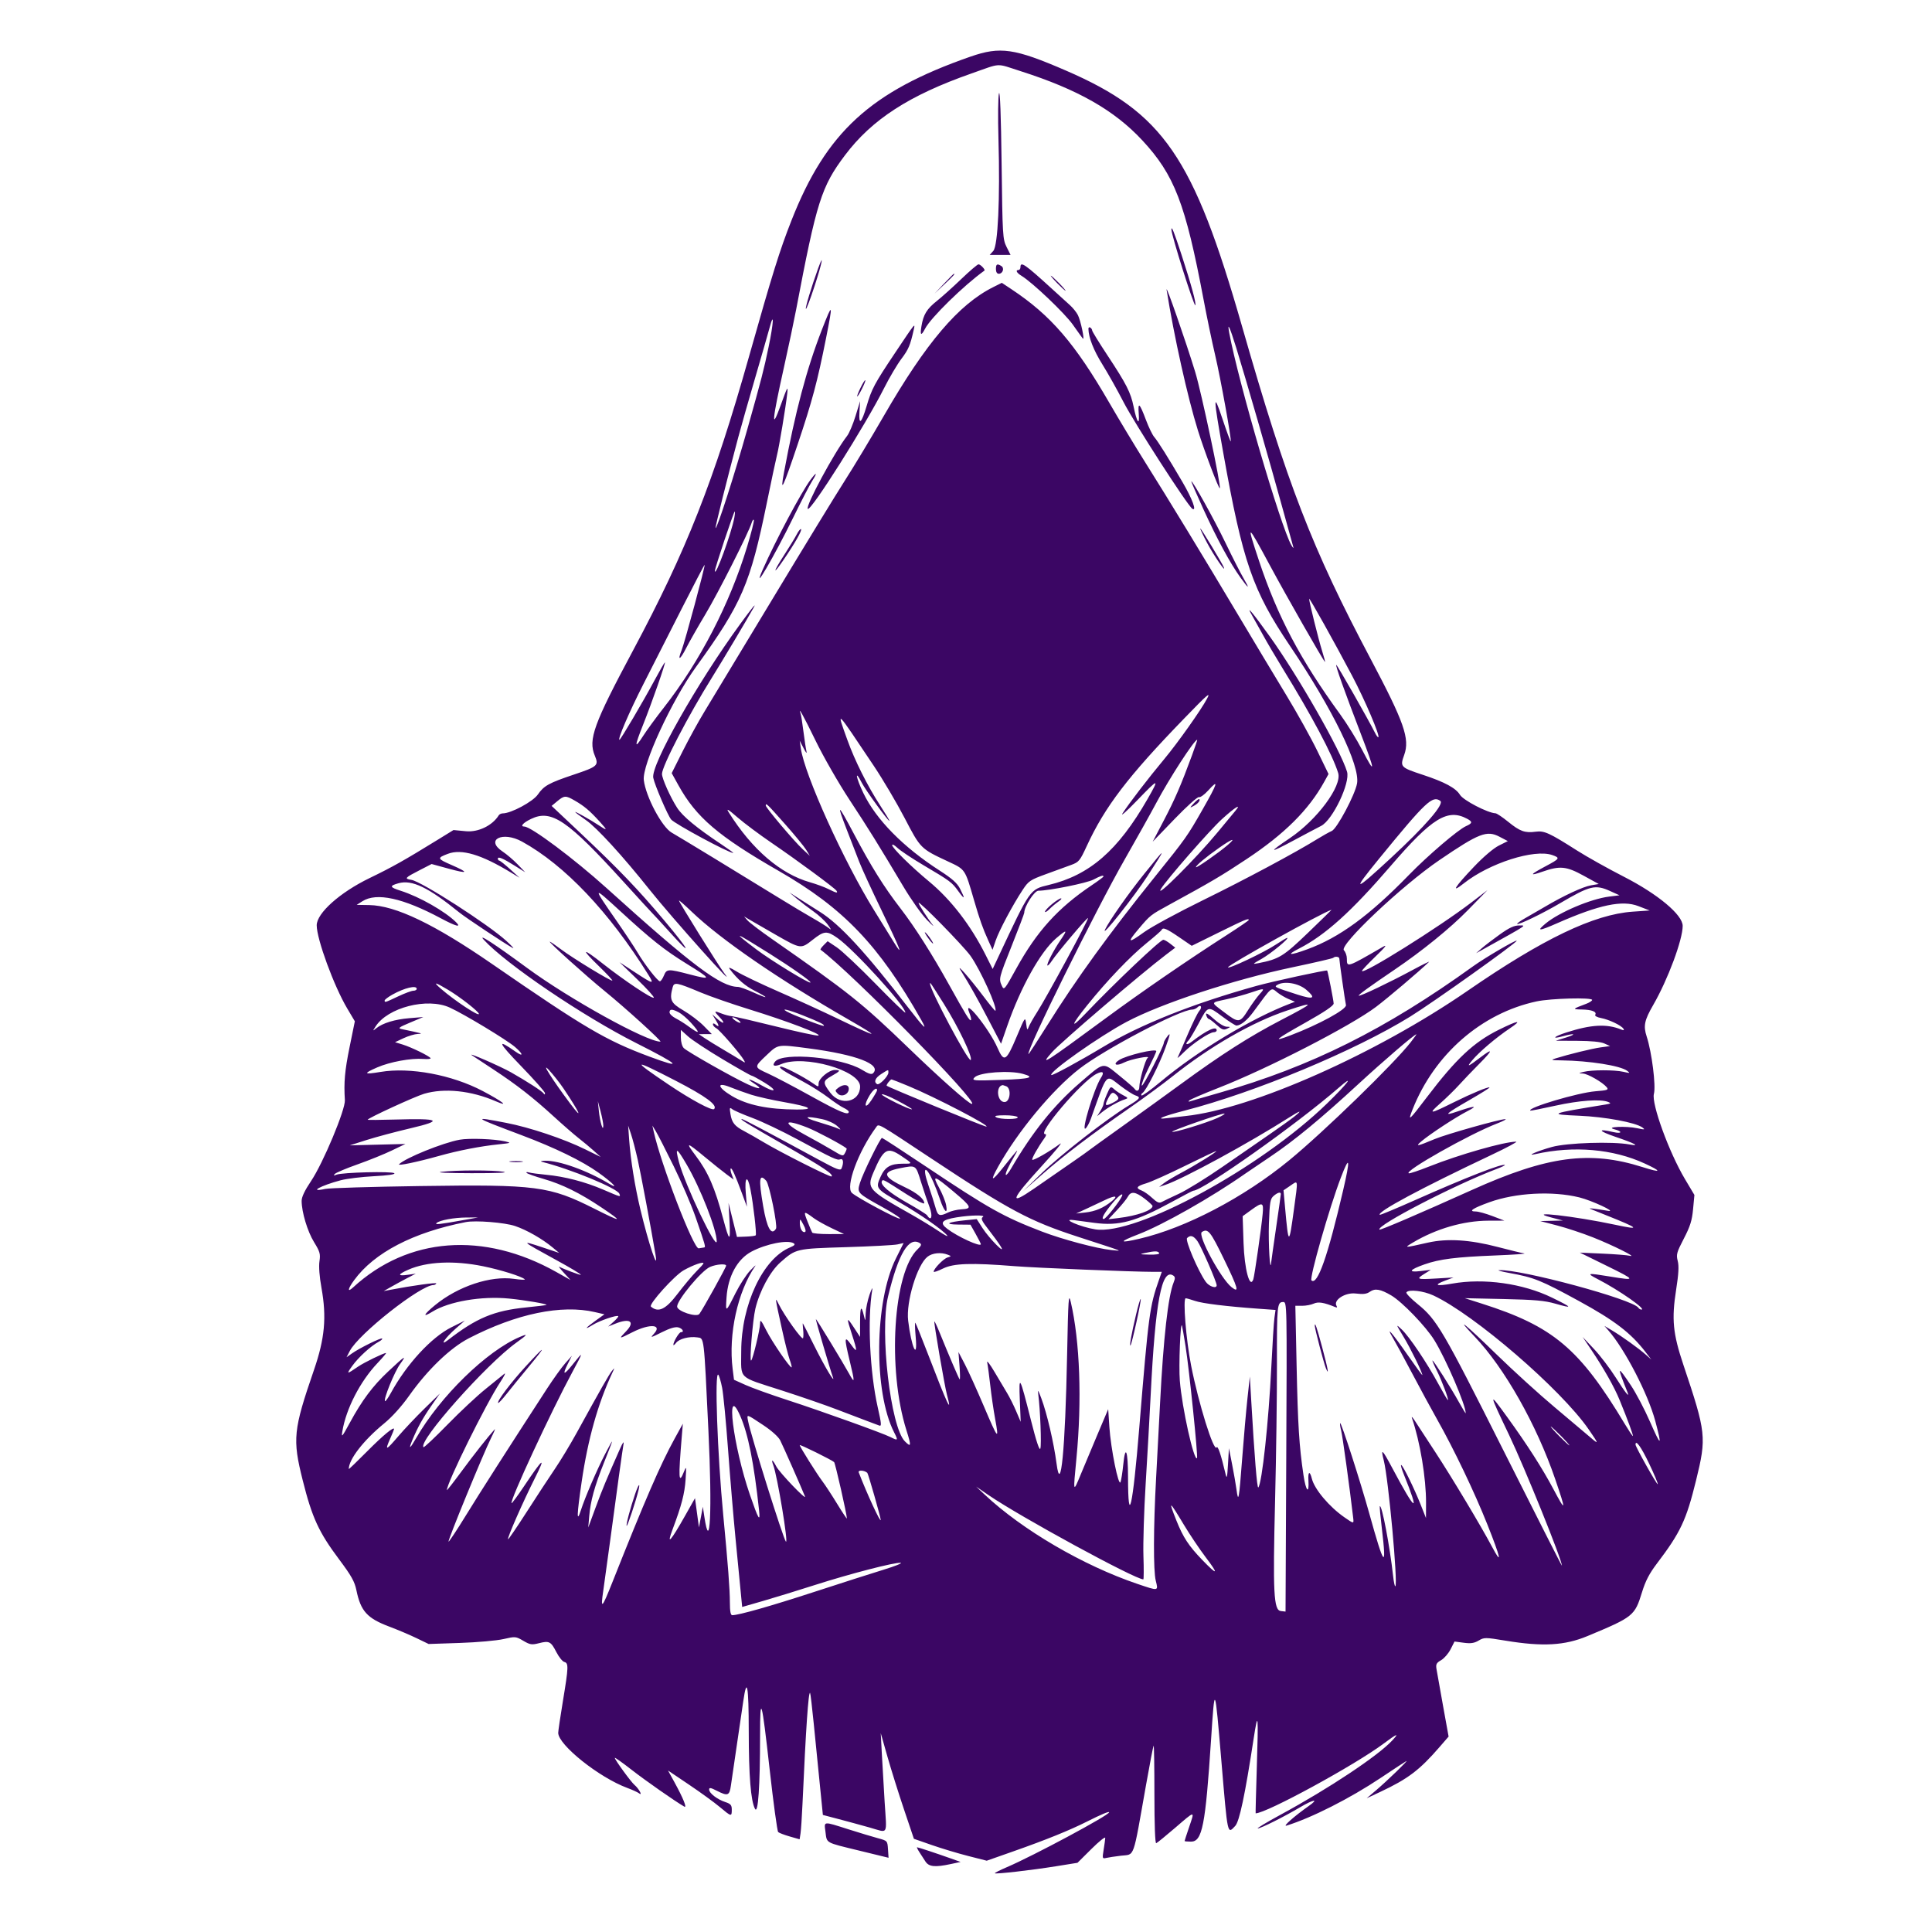 <?xml version="1.0" encoding="UTF-8" standalone="no"?>
<svg
   id="svg"
   version="1.1"
   width="400"
   height="400"
   viewBox="0, 0, 400,400"
   sodipodi:docname="image2vector.svg"
   inkscape:version="1.3 (0e150ed6c4, 2023-07-21)"
   xmlns:inkscape="http://www.inkscape.org/namespaces/inkscape"
   xmlns:sodipodi="http://sodipodi.sourceforge.net/DTD/sodipodi-0.dtd"
   xmlns="http://www.w3.org/2000/svg"
   xmlns:svg="http://www.w3.org/2000/svg">
  <defs
     id="defs1" />
  <sodipodi:namedview
     id="namedview1"
     pagecolor="#ffffff"
     bordercolor="#000000"
     borderopacity="0.25"
     inkscape:showpageshadow="2"
     inkscape:pageopacity="0.0"
     inkscape:pagecheckerboard="0"
     inkscape:deskcolor="#d1d1d1"
     inkscape:zoom="2.9325"
     inkscape:cx="230.52003"
     inkscape:cy="211.93521"
     inkscape:window-width="2560"
     inkscape:window-height="1369"
     inkscape:window-x="-8"
     inkscape:window-y="-8"
     inkscape:window-maximized="1"
     inkscape:current-layer="svgg" />
  <g
     id="svgg">
    <path
       id="path0"
       d="m 200.921,11.725 c -20.656,7.195 -29.856,15.617 -37.058,33.924 -2.447,6.221 -3.91,10.908 -8.809,28.244 -7.27,25.722 -12.973,40.176 -23.959,60.718 -8.192,15.318 -9.346,18.493 -7.942,21.853 0.845,2.024 0.596,2.248 -4.344,3.908 -5.181,1.741 -6.196,2.303 -7.456,4.127 -1.018,1.473 -5.534,3.901 -7.257,3.901 -0.324,0 -0.703,0.184 -0.842,0.408 -1.304,2.111 -4.235,3.531 -6.785,3.289 l -2.579,-0.246 -3.32,2.046 c -6.886,4.242 -9.297,5.597 -14.054,7.901 -6.152,2.981 -10.946,7.263 -10.946,9.778 0,2.854 3.563,12.571 6.306,17.195 l 1.588,2.676 -1.087,5.332 c -0.999,4.901 -1.214,7.33 -0.975,10.996 0.127,1.949 -4.513,13.048 -7.001,16.746 -1.31,1.947 -1.954,3.307 -1.951,4.116 0.012,2.342 1.207,6.312 2.57,8.532 1.223,1.992 1.349,2.443 1.119,3.979 -0.161,1.07 -0.001,3.171 0.417,5.492 1.094,6.077 0.693,10.472 -1.553,16.994 -4.288,12.457 -4.475,14.295 -2.328,22.852 1.941,7.736 3.323,10.738 7.538,16.371 2.552,3.411 3.205,4.578 3.58,6.4 0.89,4.32 2.228,5.795 6.816,7.519 1.718,0.645 4.252,1.719 5.63,2.385 l 2.505,1.21 6.479,-0.219 c 3.564,-0.12 7.615,-0.479 9.002,-0.798 2.466,-0.566 2.56,-0.558 4.106,0.348 1.406,0.825 1.766,0.881 3.23,0.51 2.154,-0.547 2.487,-0.378 3.626,1.837 0.527,1.025 1.268,1.944 1.647,2.043 0.908,0.237 0.88,1.018 -0.291,8.097 -0.533,3.222 -0.97,6.181 -0.971,6.575 -0.008,2.487 8.469,9.252 14.293,11.405 1.053,0.39 2.164,0.898 2.468,1.13 0.804,0.613 -0.098,-1.026 -0.957,-1.739 -0.716,-0.594 -4.088,-5.22 -4.088,-5.609 0,-0.136 1.558,0.968 3.462,2.454 2.884,2.25 8.959,6.498 10.914,7.63 0.642,0.373 -0.2,-1.717 -2.05,-5.088 l -1.308,-2.382 4.354,2.934 c 2.395,1.613 5.262,3.696 6.37,4.628 2.389,2.009 2.477,2.028 2.477,0.553 0,-0.954 -0.22,-1.214 -1.343,-1.585 -1.682,-0.555 -3.344,-1.839 -3.344,-2.583 0,-0.456 0.299,-0.413 1.547,0.224 2.318,1.182 2.664,1.058 2.961,-1.067 0.143,-1.02 0.664,-4.58 1.158,-7.91 0.494,-3.33 1.12,-7.6 1.392,-9.488 0.765,-5.32 1.132,-3.341 1.142,6.168 0.009,9.236 0.424,14.4 1.289,16.05 0.65,1.241 1.053,-4.577 1.056,-15.236 0.002,-8.736 0.354,-7.482 1.976,7.033 0.78,6.982 1.578,12.842 1.773,13.024 0.195,0.181 1.273,0.592 2.396,0.914 l 2.041,0.585 0.189,-1.224 c 0.103,-0.673 0.287,-3.422 0.407,-6.107 0.701,-15.612 1.229,-23.324 1.573,-22.98 0.076,0.076 0.418,2.949 0.759,6.384 0.342,3.434 0.906,9.088 1.255,12.564 l 0.634,6.32 3.167,0.832 c 1.742,0.457 4.657,1.251 6.478,1.763 4.011,1.128 3.586,1.845 3.141,-5.302 -0.206,-3.315 -0.471,-7.872 -0.589,-10.128 l -0.215,-4.102 1.39,4.883 c 0.765,2.685 2.309,7.607 3.432,10.937 l 2.042,6.055 3.705,1.293 c 2.038,0.71 5.431,1.731 7.54,2.267 l 3.835,0.976 5.54,-1.949 c 6.733,-2.368 11.626,-4.347 15.221,-6.158 2.934,-1.478 4.577,-2.164 4.577,-1.914 0,0.598 -15.69,9.016 -21.176,11.361 -1.442,0.617 -2.559,1.184 -2.482,1.26 0.208,0.209 7.632,-0.642 12.668,-1.453 l 4.44,-0.714 2.885,-2.865 c 1.586,-1.576 2.873,-2.606 2.861,-2.289 -0.013,0.317 -0.163,1.424 -0.333,2.459 -0.294,1.785 -0.267,1.874 0.511,1.69 0.452,-0.107 1.835,-0.316 3.073,-0.465 2.914,-0.349 2.409,1.072 5.192,-14.631 0.78,-4.405 1.49,-8.081 1.577,-8.171 0.088,-0.089 0.159,4.452 0.159,10.091 0,6.327 0.143,10.204 0.372,10.124 0.205,-0.072 1.955,-1.493 3.89,-3.158 4.265,-3.67 4.109,-3.658 2.941,-0.224 -0.524,1.541 -0.953,2.86 -0.953,2.929 0,0.07 0.595,0.127 1.323,0.127 2.336,0 2.99,-3.318 4.156,-21.093 0.766,-11.681 0.779,-11.653 2.144,4.492 1.312,15.513 1.222,15.093 2.858,13.351 0.872,-0.928 2.029,-6.405 3.81,-18.039 0.921,-6.017 1.012,-5.157 0.653,6.153 -0.163,5.103 -0.267,9.278 -0.232,9.277 2.239,-0.012 20.551,-9.99 26.499,-14.439 2.82,-2.11 3.312,-2.284 1.758,-0.623 -3.001,3.208 -13.082,9.909 -23.047,15.32 -2.9,1.575 -5.049,2.864 -4.775,2.865 0.63,0.002 5.329,-2.347 8.792,-4.395 2.777,-1.642 3.989,-1.812 1.767,-0.247 -3.003,2.115 -5.532,4.35 -4.592,4.059 5.212,-1.615 13.139,-5.633 19.503,-9.887 2.69,-1.798 5.067,-3.359 5.282,-3.469 0.583,-0.299 -4.006,4.135 -6.25,6.039 l -1.954,1.658 2.791,-1.309 c 5.738,-2.691 8.151,-4.514 12.275,-9.275 l 1.899,-2.192 -1.16,-6.408 c -0.638,-3.524 -1.245,-6.935 -1.35,-7.58 -0.16,-0.984 -0.007,-1.276 0.954,-1.823 0.629,-0.358 1.513,-1.374 1.964,-2.258 l 0.819,-1.606 1.9,0.252 c 1.462,0.194 2.175,0.09 3.09,-0.45 1.146,-0.677 1.349,-0.677 5.605,0.024 7.672,1.263 12.214,1.008 16.917,-0.951 9.513,-3.961 9.803,-4.193 11.302,-9.077 0.719,-2.339 1.515,-3.873 3.082,-5.937 4.894,-6.446 6.089,-8.981 8.107,-17.208 2.2,-8.965 2.101,-9.867 -2.609,-23.906 -2.188,-6.522 -2.474,-9.459 -1.514,-15.58 0.519,-3.313 0.607,-4.902 0.33,-5.966 -0.343,-1.314 -0.223,-1.751 1.263,-4.617 1.32,-2.547 1.695,-3.741 1.916,-6.103 l 0.275,-2.937 -1.948,-3.272 c -3.303,-5.548 -6.979,-15.636 -6.436,-17.664 0.443,-1.656 -0.435,-8.62 -1.495,-11.864 -0.722,-2.206 -0.483,-3.356 1.36,-6.549 3.024,-5.242 6.093,-13.482 6.093,-16.361 0,-2.282 -5.121,-6.565 -12.149,-10.164 -3.308,-1.693 -7.685,-4.142 -9.726,-5.442 -5.749,-3.66 -6.787,-4.132 -8.564,-3.894 -2.228,0.299 -3.26,-0.072 -5.679,-2.043 -1.184,-0.964 -2.374,-1.761 -2.646,-1.772 -1.603,-0.062 -6.658,-2.688 -7.342,-3.814 -0.856,-1.406 -3.167,-2.656 -7.646,-4.133 -4.694,-1.548 -4.797,-1.657 -3.908,-4.129 1.203,-3.346 0.021,-6.724 -6.975,-19.935 -12.134,-22.914 -17.214,-36.053 -26.58,-68.75 -10.097,-35.245 -16.331,-44.298 -36.519,-53.029 -10.617,-4.591 -13.549,-5.017 -19.727,-2.865 m 10.406,3.014 c 11.785,3.765 19.361,8.069 25.148,14.287 6.672,7.169 8.964,13.113 12.697,32.928 0.688,3.653 1.768,8.838 2.401,11.524 1.133,4.813 3.452,17.649 3.235,17.904 -0.062,0.072 -0.838,-2.037 -1.724,-4.687 -1.948,-5.822 -1.918,-4.658 0.183,7.095 4.037,22.59 6.056,28.428 13.818,39.949 8.88,13.182 14.528,24.774 13.873,28.472 -0.414,2.34 -4.152,9.364 -5.232,9.833 -0.537,0.233 -1.856,0.969 -2.93,1.635 -4.577,2.839 -14.984,8.406 -23.765,12.713 -5.191,2.547 -10.658,5.513 -12.149,6.591 -3.344,2.419 -3.619,2.265 -1.158,-0.648 2.428,-2.872 2.454,-2.893 6.408,-5.051 8.719,-4.759 10.739,-5.951 15.994,-9.438 7.827,-5.193 12.829,-10.174 16.028,-15.961 l 0.903,-1.632 -2.337,-4.813 c -1.285,-2.648 -4.152,-7.802 -6.372,-11.454 -2.22,-3.653 -6.759,-11.211 -10.086,-16.797 -7.14,-11.986 -14.157,-23.51 -19.266,-31.641 -2.025,-3.222 -5.311,-8.673 -7.302,-12.112 -7.173,-12.387 -12.114,-18.129 -20.253,-23.534 l -2.027,-1.347 -1.762,0.88 c -7.183,3.588 -13.927,11.519 -22.656,26.643 -2.635,4.564 -6.258,10.583 -8.052,13.376 -1.793,2.793 -8.561,13.868 -15.039,24.61 -6.477,10.742 -12.787,21.185 -14.022,23.206 -1.234,2.021 -3.273,5.728 -4.531,8.237 l -2.287,4.562 1.388,2.503 c 3.687,6.653 8.241,10.541 20.791,17.752 13.388,7.692 20.731,15.374 29.491,30.849 1.382,2.441 0.588,1.7 -2.584,-2.414 -9.025,-11.703 -14.23,-17.35 -18.416,-19.981 -1.254,-0.788 -3.188,-2.014 -4.297,-2.725 l -2.017,-1.292 1.539,1.292 c 0.846,0.711 2.41,1.907 3.476,2.659 1.065,0.752 2.39,1.983 2.945,2.735 0.741,1.003 0.804,1.2 0.236,0.738 -0.426,-0.346 -1.917,-1.279 -3.313,-2.074 -1.396,-0.794 -4.473,-2.635 -6.836,-4.09 -8.466,-5.214 -20.734,-12.68 -22.418,-13.643 -2.021,-1.157 -5.363,-7.468 -5.761,-10.879 -0.365,-3.138 5.774,-16.452 10.776,-23.373 9.513,-13.161 11.255,-17.19 14.686,-33.968 0.965,-4.718 1.919,-9.201 2.119,-9.961 0.425,-1.61 1.799,-9.864 2.116,-12.711 0.191,-1.709 0.024,-1.415 -1.329,2.343 -2.031,5.643 -1.843,3.397 0.653,-7.812 0.957,-4.297 2.089,-9.658 2.517,-11.914 4.24,-22.354 5.23,-25.482 10.124,-31.977 5.588,-7.416 13.313,-12.41 26.166,-16.913 6.353,-2.227 4.928,-2.161 10.21,-0.474 m -4.501,4.578 c -0.189,0.612 -0.237,4.919 -0.106,9.57 0.347,12.248 -0.108,21.998 -1.076,23.067 l -0.742,0.821 h 2.16 2.16 l -0.83,-1.66 c -0.794,-1.588 -0.839,-2.345 -1.025,-17.286 -0.124,-9.909 -0.322,-15.218 -0.541,-14.512 m 35.697,28.208 c 0,1.143 4.671,15.943 4.945,15.669 0.259,-0.259 -0.85,-4.327 -2.856,-10.474 -1.532,-4.694 -2.089,-6.081 -2.089,-5.195 m -73.151,8.073 c -1.362,3.744 -2.699,8.176 -2.521,8.354 0.104,0.104 0.918,-2.041 1.809,-4.766 1.527,-4.671 2.032,-7.215 0.712,-3.588 m 29.646,2.174 c -1.746,1.675 -4.013,3.71 -5.036,4.524 -2.098,1.666 -2.806,2.82 -3.205,5.225 -0.323,1.94 -0.072,2.114 0.752,0.522 1.169,-2.261 8.004,-8.948 12.28,-12.014 0.252,-0.181 -0.803,-1.301 -1.226,-1.301 -0.214,0 -1.819,1.37 -3.565,3.044 m 7.177,-2.068 c 0,0.617 0.22,0.977 0.598,0.977 0.816,0 1.206,-1.169 0.533,-1.596 -0.879,-0.556 -1.131,-0.418 -1.131,0.619 m 5.078,-0.39 c 0,0.322 -0.176,0.586 -0.391,0.586 -0.707,0 -0.408,0.59 0.615,1.21 2.269,1.377 8.962,7.75 10.627,10.118 0.981,1.396 1.908,2.684 2.059,2.862 0.462,0.542 -0.438,-3.736 -1.023,-4.868 -0.302,-0.583 -1.034,-1.495 -1.628,-2.028 -0.594,-0.533 -2.31,-2.092 -3.814,-3.465 -5.537,-5.056 -6.445,-5.678 -6.445,-4.415 m -15.835,3.418 -1.939,2.051 2.051,-1.939 c 1.906,-1.801 2.23,-2.163 1.939,-2.163 -0.062,0 -0.985,0.923 -2.051,2.051 m 23.452,-0.098 c 0.839,0.859 1.614,1.563 1.721,1.563 0.107,0 -0.491,-0.704 -1.33,-1.563 -0.84,-0.859 -1.614,-1.562 -1.721,-1.562 -0.108,0 0.491,0.703 1.33,1.562 m 22.643,1.367 c 1.541,9.667 4.347,22.271 6.476,29.094 1.358,4.352 4.329,12.198 4.539,11.988 0.327,-0.328 -3.822,-19.925 -5.1,-24.089 -1.959,-6.386 -6.138,-18.389 -5.915,-16.993 m -71.382,8.295 c -3.166,8.147 -5.492,16.91 -7.838,29.537 -0.847,4.557 -0.233,3.295 2.823,-5.8 3.032,-9.022 4.101,-13.021 5.89,-22.033 1.461,-7.363 1.383,-7.515 -0.875,-1.704 m -11.02,3.526 c -1.006,4.825 -1.448,6.536 -4.363,16.89 -2.686,9.536 -6.333,20.887 -6.619,20.6 -0.119,-0.118 2.449,-10.373 4.716,-18.842 0.576,-2.148 2.15,-7.685 3.5,-12.305 1.349,-4.619 2.686,-9.267 2.971,-10.33 0.971,-3.617 0.837,-1.006 -0.205,3.987 m 26.094,1.37 c -4.196,6.277 -4.756,7.328 -5.818,10.928 -1.041,3.529 -1.636,4.028 -1.469,1.232 l 0.137,-2.304 -0.95,3.09 c -0.522,1.7 -1.303,3.545 -1.735,4.102 -2.655,3.418 -8.678,14.589 -8.15,15.116 0.607,0.607 11.926,-17.307 15.824,-25.042 1.083,-2.149 2.69,-4.865 3.571,-6.036 1.465,-1.947 1.812,-2.765 2.536,-5.976 0.348,-1.547 0.403,-1.615 -3.946,4.89 m 40.12,-5.108 c 0.033,1.791 1.083,4.466 2.882,7.347 1.141,1.826 3.114,5.342 4.386,7.813 2.244,4.362 13.304,21.512 14.249,22.096 0.97,0.599 -0.013,-2.066 -2.036,-5.523 -2.984,-5.101 -5.091,-8.46 -5.862,-9.347 -0.373,-0.43 -1.14,-2.011 -1.704,-3.515 -1.325,-3.533 -1.696,-3.853 -1.497,-1.293 0.206,2.634 -0.39,1.822 -1.056,-1.442 -0.605,-2.964 -1.489,-4.701 -5.423,-10.654 -1.742,-2.636 -3.167,-4.955 -3.167,-5.152 0,-0.197 -0.176,-0.467 -0.391,-0.6 -0.215,-0.133 -0.386,-0.012 -0.381,0.27 m 30.607,3.929 c 1.858,5.991 6.891,23.423 9.472,32.809 1.167,4.242 2.215,8.021 2.33,8.399 0.115,0.377 -0.059,0.226 -0.387,-0.336 -2.191,-3.757 -11.005,-33.885 -12.872,-43.997 -0.447,-2.421 0.101,-1.247 1.457,3.125 m -77.804,8.309 c -0.467,0.962 -0.767,1.75 -0.667,1.75 0.264,0 1.843,-3.173 1.666,-3.35 -0.082,-0.082 -0.531,0.638 -0.999,1.6 m -10.357,19.035 c -1.92,2.583 -7.168,12.455 -9.871,18.567 -2.409,5.448 2.343,-2.672 6.322,-10.8 1.616,-3.302 3.369,-6.685 3.895,-7.52 1.164,-1.843 0.952,-1.995 -0.346,-0.247 m 81.364,6.079 c 2.849,6.233 5.513,11.143 7.696,14.182 1.737,2.418 1.98,2.44 0.578,0.051 -0.6,-1.02 -2.261,-4.283 -3.692,-7.25 -2.354,-4.879 -6.731,-12.769 -7.084,-12.769 -0.078,0 1.048,2.604 2.502,5.786 m -97.121,1.733 c -0.595,3.217 -3.977,12.482 -4.029,11.036 -0.018,-0.526 3.917,-12.305 4.111,-12.305 0.084,0 0.047,0.571 -0.082,1.269 m 2.653,5.988 c -3.581,11.829 -9.778,23.808 -17.265,33.37 -1.599,2.043 -3.501,4.642 -4.227,5.777 -1.866,2.918 -1.88,2.338 -0.054,-2.246 1.837,-4.612 4.736,-12.908 4.511,-12.908 -0.085,0 -1.074,1.714 -2.199,3.808 -2.337,4.354 -6.968,12.207 -7.198,12.207 -0.46,0 1.993,-5.709 4.951,-11.523 1.859,-3.652 5.45,-10.725 7.981,-15.718 2.531,-4.992 4.645,-9.033 4.699,-8.979 0.164,0.164 -4.103,16.002 -4.746,17.617 -0.948,2.38 -0.351,2.122 0.928,-0.4 0.637,-1.257 2.423,-4.395 3.969,-6.973 2.644,-4.409 8.912,-16.801 9.584,-18.945 0.168,-0.538 0.37,-0.788 0.45,-0.556 0.079,0.231 -0.544,2.692 -1.384,5.469 m 10.275,-2.528 c -0.365,0.707 -1.521,2.603 -2.568,4.213 -2.353,3.622 -2.523,4.515 -0.216,1.141 2.373,-3.471 3.914,-6.175 3.663,-6.426 -0.117,-0.118 -0.513,0.364 -0.879,1.072 m 85.015,1.882 c 1.347,2.528 3.969,6.341 3.378,4.912 -0.368,-0.889 -4.673,-8.008 -4.843,-8.008 -0.101,0 0.558,1.393 1.465,3.096 m 12.976,4.619 c 3.348,6.225 10.883,19.432 11.355,19.904 0.102,0.102 -0.164,-0.929 -0.591,-2.291 -0.74,-2.359 -2.679,-10.153 -2.679,-10.769 0,-0.379 5.326,9.157 8.899,15.932 2.648,5.023 5.788,12.375 5.436,12.727 -0.09,0.09 -0.408,-0.327 -0.706,-0.927 -1.349,-2.714 -7.889,-14.176 -8.015,-14.05 -0.177,0.177 1.712,5.471 5.097,14.288 3.001,7.817 3.073,8.741 0.259,3.304 -1.093,-2.112 -3.14,-5.422 -4.549,-7.356 -8.218,-11.283 -12.975,-20.283 -16.796,-31.777 -2.66,-8 -2.528,-7.942 2.29,1.015 m -109.731,12.111 c -8.912,12.215 -18.497,29.172 -17.973,31.795 0.302,1.511 2.993,7.786 3.703,8.637 0.761,0.912 11.931,6.93 12.862,6.93 0.126,0 -0.99,-0.81 -2.48,-1.801 -5.106,-3.394 -8.017,-5.8 -9.15,-7.567 -1.409,-2.195 -3.13,-6.04 -3.13,-6.992 0,-1.605 5.438,-12.092 10.354,-19.968 2.155,-3.452 7.253,-12.008 8.669,-14.551 0.593,-1.063 -0.458,0.231 -2.855,3.517 m 105.983,-1.857 c 0.436,0.752 1.467,2.598 2.29,4.102 0.824,1.504 2.634,4.58 4.022,6.836 6.086,9.889 10.391,17.996 11.536,21.72 0.827,2.693 -4.375,9.703 -10.019,13.5 -4.55,3.062 -4.31,3.208 0.782,0.475 2.309,-1.24 4.879,-2.6 5.71,-3.022 2.378,-1.211 6.056,-8.901 5.363,-11.215 -1.321,-4.409 -10.148,-19.86 -16.014,-28.03 -3.594,-5.006 -5.03,-6.714 -3.67,-4.366 m -9.308,17.285 c -1.226,2.312 -6.039,9.108 -8.796,12.42 -3.371,4.049 -7.307,9.173 -8.689,11.311 -0.486,0.752 0.887,-0.47 3.051,-2.716 4.465,-4.632 4.645,-4.654 2.121,-0.252 -6.114,10.662 -11.991,15.768 -20.485,17.796 -3.895,0.931 -3.797,0.791 -10.39,14.858 l -1.189,2.537 -1.471,-2.928 c -3.089,-6.15 -7.164,-11.436 -11.729,-15.213 -3.676,-3.042 -7.61,-6.921 -7.61,-7.505 0,-0.26 0.489,-0.005 1.086,0.567 0.597,0.572 3.014,2.181 5.371,3.575 5.599,3.312 5.888,3.527 7.239,5.391 1.341,1.852 1.468,1.673 0.357,-0.505 -0.594,-1.164 -1.642,-2.098 -4.2,-3.745 -7.564,-4.87 -13.171,-10.564 -15.824,-16.071 -1.552,-3.22 -1.833,-5.086 -0.319,-2.119 0.765,1.5 5.402,7.892 5.725,7.892 0.086,0 -0.785,-1.45 -1.936,-3.222 -2.631,-4.05 -5.245,-9.279 -6.786,-13.575 -2.272,-6.332 -2.555,-6.611 5.48,5.394 1.881,2.81 4.758,7.679 6.393,10.819 3.296,6.328 3.295,6.328 9.014,8.999 3.579,1.671 3.463,1.498 5.347,7.992 1.158,3.989 1.825,5.872 2.97,8.388 l 0.864,1.894 0.653,-1.918 c 0.709,-2.084 3.54,-7.395 5.602,-10.513 1.203,-1.818 1.535,-2.041 4.804,-3.235 1.932,-0.705 4.281,-1.562 5.221,-1.906 1.596,-0.584 1.808,-0.84 3.217,-3.89 3.783,-8.188 8.533,-14.411 20.166,-26.418 4.943,-5.103 5.553,-5.631 4.743,-4.102 m -81.05,8.666 c 1.615,3.316 4.764,8.81 6.997,12.207 4.089,6.22 5.906,9.146 11.22,18.068 1.592,2.672 3.779,5.759 4.86,6.861 1.081,1.101 1.604,1.552 1.162,1.001 -0.997,-1.243 -2.907,-4.224 -2.907,-4.537 0,-0.564 9.226,8.847 10.742,10.957 2.042,2.842 5.673,10.863 5.153,11.383 -0.067,0.068 -1.211,-1.323 -2.541,-3.091 -2.724,-3.619 -5.728,-7.033 -4.617,-5.247 1.93,3.102 3.347,5.619 5.721,10.161 l 2.616,5.002 1.26,-3.635 c 2.791,-8.05 6.916,-15.443 10.161,-18.208 2.264,-1.929 2.422,-1.848 0.855,0.44 -1.383,2.019 -2.9,4.97 -2.672,5.198 0.093,0.093 0.49,-0.319 0.881,-0.917 1.127,-1.72 7.349,-9.082 7.526,-8.905 0.201,0.201 -8.566,16.399 -10.543,19.479 -0.807,1.257 -1.6,2.663 -1.762,3.125 -0.247,0.702 -0.329,0.589 -0.502,-0.693 -0.207,-1.525 -0.217,-1.511 -2.007,2.734 -2.129,5.048 -2.587,5.309 -3.929,2.232 -1.741,-3.993 -7.358,-10.917 -5.795,-7.144 0.273,0.658 0.404,1.288 0.292,1.4 -0.247,0.247 -0.98,-0.938 -4.494,-7.259 -3.592,-6.463 -7.107,-11.992 -10.056,-15.821 -3.498,-4.541 -6.065,-8.652 -9.756,-15.625 -3.299,-6.233 -3.588,-6.358 -1.349,-0.585 0.874,2.256 2.018,5.206 2.541,6.557 0.523,1.351 2.62,5.904 4.66,10.119 3.874,8.005 4.606,9.937 2.406,6.347 -0.717,-1.169 -2.503,-4.059 -3.971,-6.422 -6.319,-10.179 -14.413,-28.058 -15.207,-33.594 l -0.224,-1.562 0.809,1.562 c 0.511,0.987 0.725,1.203 0.58,0.586 -0.126,-0.537 -0.406,-2.383 -0.624,-4.101 -0.217,-1.719 -0.472,-3.345 -0.567,-3.614 -0.621,-1.761 0.548,0.342 3.081,5.541 m 77.937,3.053 c -2.302,6.242 -3.549,9.125 -5.832,13.48 l -2.305,4.398 4.54,-4.709 c 2.534,-2.629 4.759,-4.624 5.037,-4.517 0.274,0.105 1.138,-0.518 1.921,-1.385 2.261,-2.502 1.986,-1.59 -1.205,4.008 -3.123,5.478 -3.448,5.936 -9.738,13.742 -9.448,11.725 -16.346,21.239 -22.34,30.809 -2.107,3.365 -3.875,6.075 -3.928,6.023 -0.549,-0.543 13.914,-29.801 19.93,-40.319 2.441,-4.268 5.375,-9.518 6.519,-11.667 2.739,-5.145 7.887,-13.086 8.484,-13.086 0.058,0 -0.43,1.451 -1.083,3.223 m -127.819,9.352 c 1.988,1.144 3.112,2.092 5.203,4.391 1.703,1.872 1.641,1.968 -0.395,0.619 -1.566,-1.038 -4.688,-2.787 -4.688,-2.627 0,0.081 0.997,0.833 2.215,1.672 2.25,1.55 7.594,7.392 13.204,14.437 4.67,5.865 18.868,21.724 15.404,17.207 -1.127,-1.47 -9.338,-14.647 -9.338,-14.986 0,-0.117 1.186,0.923 2.636,2.311 6.057,5.797 17.96,13.976 32.618,22.41 6.842,3.938 6.12,3.83 -2.665,-0.399 -2.993,-1.44 -8.403,-3.913 -12.024,-5.496 -3.621,-1.582 -7.485,-3.432 -8.588,-4.111 -1.383,-0.851 -1.831,-1.005 -1.445,-0.497 1.599,2.104 3.165,3.459 5.19,4.488 3.031,1.541 2.851,1.747 -0.284,0.326 -1.392,-0.631 -2.842,-1.152 -3.223,-1.157 -3.631,-0.049 -9.425,-4.407 -27.254,-20.502 -6.682,-6.031 -15.589,-12.692 -16.972,-12.692 -0.958,0 -0.285,-0.773 1.373,-1.575 4.232,-2.049 7.544,0.206 19.242,13.099 3.119,3.437 5.86,6.425 6.092,6.64 0.231,0.215 1.808,1.933 3.504,3.818 4.792,5.325 3.985,3.681 -1.241,-2.531 -5.503,-6.541 -9.436,-10.64 -17.467,-18.207 l -5.86,-5.52 1.172,-0.973 c 1.448,-1.202 1.735,-1.213 3.591,-0.145 m 128.214,0.566 c -0.901,0.98 -0.905,1.007 -0.088,0.582 0.906,-0.471 1.482,-1.162 1.202,-1.442 -0.093,-0.093 -0.594,0.294 -1.114,0.86 m 51.015,-0.488 c 0.872,0.637 -3.082,5.209 -10.216,11.814 -7.736,7.161 -8.206,7.183 -2.425,0.113 9.632,-11.783 11.032,-13.104 12.641,-11.927 m -135.704,4.76 c 2.015,2.272 4.002,4.689 4.417,5.371 l 0.753,1.24 -1.476,-1.367 c -1.783,-1.652 -7.646,-8.591 -7.646,-9.049 0,-0.605 0.278,-0.338 3.952,3.805 m 93.251,-2.669 c -0.318,0.377 -1.957,2.356 -3.641,4.397 -4.468,5.414 -13.149,14.087 -11.729,11.719 1.125,-1.877 10.05,-12.09 12.59,-14.408 2.743,-2.503 4.213,-3.406 2.78,-1.708 m -96.031,6.573 c 5.246,3.57 13.144,9.394 13.483,9.943 0.343,0.555 -0.052,0.472 -1.682,-0.351 -0.797,-0.402 -2.504,-1.031 -3.793,-1.398 -6.144,-1.747 -12.015,-6.793 -16.837,-14.472 -0.583,-0.927 -0.206,-0.713 1.8,1.024 1.396,1.208 4.559,3.572 7.029,5.254 m 144.052,-4.958 c 1.149,0.615 1.098,0.928 -0.249,1.524 -1.622,0.718 -7.923,6.104 -11.771,10.062 -8.223,8.457 -14.448,13.012 -21.1,15.44 -3.676,1.342 -4.482,1.266 -1.693,-0.159 5.437,-2.778 10.828,-7.64 19.004,-17.138 8.541,-9.922 11.754,-11.899 15.809,-9.729 m 6.694,3.718 1.721,0.901 -1.86,0.929 c -1.11,0.554 -3.182,2.317 -5.133,4.368 -4.059,4.265 -4.908,5.658 -2.093,3.432 5.273,-4.167 14.563,-7.136 18.28,-5.84 1.683,0.587 1.593,0.742 -1.349,2.305 -3.29,1.747 -3.51,2.128 -0.657,1.132 3.607,-1.259 4.931,-1.128 8.509,0.839 l 3.125,1.718 -1.613,0.276 c -1.65,0.282 -5.679,2.156 -9.519,4.429 -1.182,0.699 -2.998,1.749 -4.035,2.333 -1.037,0.583 -1.811,1.136 -1.719,1.229 0.258,0.257 5.185,-2.119 8.809,-4.249 6.3,-3.703 7.354,-3.959 10.469,-2.545 l 1.905,0.866 -2.148,0.268 c -3.782,0.472 -10.302,3.23 -13.112,5.546 -2.022,1.667 -1.471,1.653 2.426,-0.062 8.635,-3.8 13.409,-4.802 16.743,-3.514 l 2.341,0.905 -3.515,0.244 c -8.017,0.558 -18.564,5.612 -34.18,16.38 -18.92,13.045 -44.656,24.474 -58.399,25.932 -1.289,0.137 -3.046,0.339 -3.906,0.45 -2.536,0.325 -0.814,-0.405 3.711,-1.572 14.583,-3.764 35.297,-12.398 46.738,-19.484 4.733,-2.931 22.012,-15.242 22.012,-15.683 0,-0.328 -6.56,3.512 -8.984,5.259 -18.222,13.128 -33.587,20.794 -52.539,26.211 -3.008,0.86 -5.733,1.654 -6.055,1.765 -0.387,0.133 -0.453,0.071 -0.195,-0.181 0.215,-0.211 2.939,-1.381 6.054,-2.6 10.209,-3.995 27.333,-12.801 32.593,-16.759 2.427,-1.826 8.962,-7.371 10.962,-9.3 0.215,-0.208 -1.279,0.525 -3.32,1.627 -4.786,2.584 -11.009,5.552 -11.214,5.347 -0.144,-0.144 2.191,-1.838 7.448,-5.402 5.71,-3.871 11.46,-8.538 15.094,-12.251 l 4.101,-4.19 -3.32,2.545 c -6.674,5.117 -22.656,15.11 -22.656,14.167 0,-0.149 1.274,-1.502 2.832,-3.008 2.101,-2.03 2.479,-2.532 1.465,-1.946 -7.449,4.31 -7.422,4.301 -7.422,2.424 0,-0.617 -0.276,-1.397 -0.614,-1.735 -1.05,-1.05 12.005,-13.381 19.755,-18.658 8.224,-5.601 9.83,-6.226 12.464,-4.848 m -202.379,1.005 c 8.848,4.877 18.04,14.571 26.16,27.585 1.254,2.011 1.047,1.975 -2.673,-0.455 l -3.299,-2.157 3.667,3.547 c 2.017,1.95 3.557,3.656 3.422,3.791 -0.32,0.32 -6.146,-3.567 -10.521,-7.018 -4.325,-3.411 -4.669,-3.214 -0.852,0.487 1.618,1.569 2.876,2.919 2.796,2.999 -0.219,0.219 -8.221,-4.655 -10.635,-6.477 -1.156,-0.873 -2.2,-1.587 -2.32,-1.587 -0.363,0 7.563,7.135 11.318,10.19 4.29,3.488 12.029,10.513 11.583,10.513 -2.887,0 -18.856,-8.832 -27.599,-15.264 -6.751,-4.967 -10.287,-7.268 -8.984,-5.846 4.634,5.06 20.58,15.863 31.641,21.436 8.936,4.503 9.849,5.446 2.689,2.777 -9.053,-3.375 -13.385,-5.925 -32.572,-19.168 -11.978,-8.268 -20.011,-12.121 -25.453,-12.212 l -2.602,-0.043 1.186,-0.753 c 2.929,-1.86 8.377,-0.672 16.265,3.548 3.111,1.664 4.293,1.97 3.131,0.81 -2.262,-2.256 -7.61,-5.297 -11.473,-6.524 -2.301,-0.73 -2.383,-1.015 -0.451,-1.556 2.787,-0.78 6.167,0.843 12.568,6.035 1.404,1.14 9.648,6.613 11.126,7.387 0.322,0.168 -0.293,-0.499 -1.368,-1.483 -3.703,-3.393 -17.547,-12.296 -19.65,-12.637 -1.54,-0.25 -1.396,-0.417 1.759,-2.039 l 2.421,-1.244 3.535,0.966 c 4.056,1.109 4.274,0.84 0.612,-0.755 -3.018,-1.315 -3.065,-1.452 -0.802,-2.316 2.849,-1.088 6.922,0.122 13.138,3.904 l 1.722,1.047 -1.953,-1.77 c -1.075,-0.973 -2.085,-1.776 -2.246,-1.785 -0.162,-0.008 -0.293,-0.185 -0.293,-0.393 0,-0.525 1.002,-0.108 3.515,1.463 l 2.149,1.343 -1.563,-1.629 c -0.859,-0.895 -2.273,-2.101 -3.142,-2.678 -3.642,-2.421 0.014,-4.263 4.048,-2.039 m 146.08,0.724 c -1.849,1.59 -6.556,4.871 -6.556,4.571 0,-0.361 2.049,-2.07 4.811,-4.013 2.686,-1.891 3.657,-2.201 1.745,-0.558 m -17.265,5.961 c -3.201,3.971 -7.165,9.6 -8.091,11.491 -1.023,2.091 6.036,-6.813 8.827,-11.133 3.953,-6.117 3.92,-6.133 -0.736,-0.358 m -8.432,0.539 c 0,0.1 -1.098,0.918 -2.441,1.82 -6.965,4.676 -11.367,9.536 -15.61,17.236 -2.427,4.406 -2.546,4.549 -2.98,3.595 -0.675,-1.48 -0.656,-1.556 2.086,-8.438 1.396,-3.506 2.539,-6.519 2.539,-6.697 0,-1.305 2.095,-4.572 2.932,-4.572 2.205,0 10.023,-1.579 11.391,-2.3 1.512,-0.798 2.083,-0.974 2.083,-0.644 m -100.059,7.156 c 6.481,5.952 9.132,8.056 13.748,10.908 5.202,3.214 5.264,3.415 0.687,2.223 -4.561,-1.189 -4.806,-1.178 -5.391,0.236 -0.267,0.644 -0.636,1.171 -0.82,1.171 -0.463,0 -3.166,-3.476 -4.628,-5.952 -0.668,-1.131 -2.621,-4.077 -4.34,-6.548 -5.065,-7.277 -5.039,-7.349 0.744,-2.038 m 89.406,-1.449 c -0.801,0.66 -1.456,1.371 -1.456,1.58 0,0.209 0.404,-0.023 0.898,-0.516 0.494,-0.493 1.329,-1.195 1.856,-1.56 0.526,-0.365 0.777,-0.672 0.558,-0.684 -0.22,-0.011 -1.055,0.52 -1.856,1.18 m 53.016,5.929 c -5.127,4.928 -6.017,5.473 -10.331,6.318 -1.27,0.249 -1.219,0.184 0.725,-0.914 1.893,-1.07 5.856,-4.33 5.263,-4.33 -0.134,0 -1.194,0.631 -2.356,1.402 -2.433,1.615 -9.882,5.147 -9.882,4.685 0,-0.483 19.37,-11.245 21.424,-11.903 0.074,-0.024 -2.105,2.11 -4.843,4.742 m -110.202,0.44 c 5.165,2.956 5.189,2.959 7.604,1.05 2.414,-1.908 2.97,-1.948 5.196,-0.369 3.502,2.484 14.039,14.073 14.018,15.417 -0.003,0.196 -2.772,-2.478 -6.152,-5.942 -3.381,-3.464 -7,-6.868 -8.043,-7.566 l -1.896,-1.268 -0.817,0.817 c -0.449,0.449 -0.738,0.875 -0.643,0.946 6.469,4.803 33.079,31.924 31.323,31.924 -0.623,0 -6.407,-5.112 -13.18,-11.65 -9.587,-9.254 -12.206,-11.342 -28.187,-22.477 -2.397,-1.67 -4.683,-3.409 -5.078,-3.863 l -0.72,-0.827 1.367,0.805 c 0.752,0.443 3.096,1.794 5.208,3.003 m 97.917,-3.073 c 0,0.109 -1.977,1.468 -4.394,3.019 -8.193,5.258 -17.649,11.752 -25.098,17.236 -12.905,9.5 -13.897,10.13 -11.263,7.144 1.829,-2.073 18.457,-16.299 23.675,-20.254 l 1.865,-1.413 -1.039,-0.817 c -0.571,-0.45 -1.215,-0.817 -1.43,-0.817 -0.647,0 -10.025,8.895 -16.184,15.351 -3.174,3.327 -2.974,2.418 0.386,-1.754 4.172,-5.179 8.889,-10.118 12.341,-12.922 1.637,-1.33 3.036,-2.553 3.108,-2.718 0.254,-0.589 1.001,-0.278 3.597,1.496 l 2.63,1.797 5.61,-2.767 c 5.45,-2.687 6.196,-2.998 6.196,-2.581 m 52.001,2.976 c -1.423,1.016 -3.114,2.309 -3.758,2.875 l -1.172,1.029 1.758,-0.977 c 9.115,-5.065 8.679,-4.774 7.163,-4.774 -1.049,0 -2.058,0.467 -3.991,1.847 m -118.407,0.731 c 0.459,0.645 0.922,1.172 1.03,1.172 0.107,0 -0.18,-0.527 -0.639,-1.172 -0.459,-0.645 -0.923,-1.172 -1.03,-1.172 -0.107,0 0.18,0.527 0.639,1.172 m -32.812,3.259 c 4.622,2.904 8.68,5.769 8.47,5.979 -0.272,0.271 -8.126,-4.533 -11.187,-6.844 -5.225,-3.944 -4.641,-3.759 2.717,0.865 m 117.968,1.026 c 0,0.52 1.153,8.605 1.372,9.623 0.188,0.871 -5.596,4.03 -11.48,6.269 -3.893,1.481 -3.235,0.919 3.076,-2.629 3.991,-2.243 5.855,-3.504 5.857,-3.963 0.003,-0.537 -1.176,-6.535 -1.341,-6.824 -0.104,-0.183 -11.312,2.251 -14.671,3.186 -13.04,3.628 -24.01,7.997 -31.738,12.639 -4.995,3.001 -10.516,5.994 -10.706,5.804 -0.578,-0.579 9.97,-8.026 15.579,-11 7.214,-3.824 22.081,-8.718 34.324,-11.298 4.53,-0.954 8.337,-1.837 8.461,-1.96 0.367,-0.367 1.267,-0.258 1.267,0.153 m -184.52,6.465 c 2.523,1.513 6.347,4.503 6.376,4.986 0.037,0.599 -4.979,-2.714 -7.793,-5.147 -1.809,-1.564 -1.378,-1.515 1.417,0.161 m 52.294,0.545 c 1.933,0.812 6.504,2.401 10.156,3.53 7.755,2.398 15.125,5.199 14.194,5.395 -0.357,0.075 -4.312,-0.774 -8.789,-1.888 -4.476,-1.113 -8.579,-2.067 -9.116,-2.121 -0.537,-0.053 -1.471,-0.295 -2.076,-0.537 -1.634,-0.654 -1.696,-0.555 -0.463,0.732 1.307,1.364 0.901,1.584 -0.541,0.293 l -0.982,-0.879 0.664,1.061 c 0.82,1.31 0.85,1.729 0.078,1.088 -0.384,-0.319 -0.586,-0.34 -0.586,-0.062 0,0.234 0.319,0.596 0.71,0.805 0.711,0.38 5.001,5.339 5.7,6.588 0.344,0.614 0.301,0.618 -0.578,0.051 -0.522,-0.336 -2.18,-1.336 -3.684,-2.222 -1.504,-0.885 -3.261,-1.968 -3.906,-2.406 l -1.172,-0.796 1.351,-0.003 1.351,-0.002 -1.682,-1.714 c -0.925,-0.943 -2.808,-2.372 -4.183,-3.177 -2.641,-1.544 -2.946,-2.196 -2.247,-4.806 0.299,-1.116 0.83,-1.018 5.801,1.07 m 50.321,2.317 c 3.019,4.792 6.075,11.176 5.584,11.667 -0.467,0.468 -8.52,-14.667 -8.421,-15.828 0.025,-0.296 0.075,-0.222 2.837,4.161 m 75.06,-2.879 c 2.093,1.791 1.54,2.088 -1.851,0.994 -4.755,-1.535 -4.827,-1.569 -4.181,-1.978 1.407,-0.89 4.415,-0.399 6.032,0.984 m -184.17,-0.186 c 0,0.215 -0.308,0.391 -0.684,0.391 -0.376,0 -1.798,0.527 -3.16,1.172 -2.727,1.29 -2.797,1.311 -2.797,0.853 0,-0.176 0.717,-0.722 1.592,-1.214 2.499,-1.404 5.049,-2.012 5.049,-1.202 m 174.538,1.074 c -0.548,0.591 -1.634,2.085 -2.411,3.32 -1.705,2.709 -1.949,2.732 -4.935,0.461 -2.87,-2.182 -2.913,-1.941 0.484,-2.7 1.557,-0.348 3.798,-0.963 4.98,-1.367 2.887,-0.985 3.042,-0.962 1.882,0.286 m 3.703,-0.285 c 0.552,0.434 1.587,1.036 2.299,1.337 l 1.296,0.548 -1.047,0.4 c -8.044,3.081 -19.144,9.78 -26.78,16.164 -2.03,1.697 -3.802,2.975 -3.937,2.84 -0.134,-0.135 -0.047,-0.368 0.196,-0.518 0.746,-0.461 3.522,-5.95 4.78,-9.451 0.969,-2.699 1.049,-3.137 0.425,-2.343 -0.423,0.537 -0.774,1.152 -0.781,1.367 -0.026,0.83 -4.405,9.348 -4.573,8.896 -0.098,-0.263 0.539,-1.909 1.414,-3.658 0.875,-1.749 1.592,-3.308 1.592,-3.465 0,-0.617 -6.223,0.868 -7.712,1.841 -1.4,0.916 -0.592,1.336 1.004,0.522 1.435,-0.732 5.755,-1.563 4.898,-0.942 -0.463,0.336 -1.706,4.719 -1.706,6.017 0,0.787 -0.573,1.012 -0.964,0.378 -0.127,-0.204 -1.564,-1.453 -3.195,-2.775 -3.491,-2.83 -2.991,-2.924 -8.146,1.515 -5.37,4.625 -9.806,10.146 -14.202,17.678 -0.506,0.868 -1.008,1.491 -1.115,1.384 -0.204,-0.204 0.453,-1.645 1.854,-4.068 0.951,-1.645 0.63,-1.308 -2.504,2.632 -2.318,2.913 -2.678,2.827 -0.977,-0.232 4.055,-7.295 11.213,-15.928 16.824,-20.294 5.196,-4.042 20.865,-12.265 23.37,-12.265 0.34,0 0.826,-0.208 1.08,-0.462 0.717,-0.718 1.069,-0.021 0.38,0.752 -0.337,0.378 -1.432,2.613 -2.434,4.967 -1.003,2.355 -1.922,4.464 -2.044,4.688 -0.122,0.223 0.462,-0.281 1.297,-1.121 1.754,-1.764 5.303,-4.137 6.187,-4.137 0.333,0 0.605,-0.176 0.605,-0.39 0,-0.991 -2.032,-0.064 -5.176,2.361 -1.05,0.81 -1.515,0.58 -0.626,-0.31 0.247,-0.247 1.172,-1.806 2.056,-3.465 1.983,-3.724 1.893,-3.698 4.946,-1.424 1.381,1.029 2.686,1.862 2.901,1.852 0.909,-0.043 2.211,-1.1 3.486,-2.83 4.014,-5.448 3.596,-5.117 5.029,-3.989 m 65.118,1.507 c 0,0.189 -0.571,0.557 -1.269,0.818 -2.86,1.069 -2.905,1.129 -0.879,1.162 2.086,0.035 3.181,0.469 2.788,1.106 -0.137,0.221 0.387,0.51 1.201,0.662 1.654,0.311 4.22,1.538 4.642,2.22 0.203,0.328 0.069,0.374 -0.462,0.158 -3,-1.22 -6.23,-1.045 -11.37,0.615 -2.667,0.862 -3.177,1.462 -0.645,0.759 2.412,-0.669 2.876,-0.437 0.571,0.286 l -2.102,0.66 4.446,0.021 c 2.879,0.013 4.859,0.208 5.618,0.553 l 1.172,0.533 -1.953,0.272 c -1.797,0.251 -6.555,1.414 -9.375,2.291 -1.013,0.315 -0.839,0.369 1.285,0.398 5.76,0.079 12.139,1.089 13.571,2.15 0.698,0.517 0.625,0.537 -0.794,0.213 -1.836,-0.42 -6.528,-0.412 -8.203,0.014 -1.112,0.283 -1.121,0.301 -0.174,0.345 1.037,0.048 4.108,1.814 4.96,2.853 0.429,0.521 0.136,0.624 -2.343,0.82 -3.622,0.288 -14.12,3.405 -13.49,4.006 0.061,0.057 2.395,-0.401 5.188,-1.018 4.976,-1.099 9.369,-1.41 10.937,-0.775 0.665,0.269 0.577,0.35 -0.585,0.539 -11.604,1.89 -11.953,2.039 -5.446,2.313 5.382,0.227 11.711,1.401 13.116,2.434 0.631,0.465 0.488,0.485 -1.082,0.152 -2.322,-0.493 -6.73,-0.292 -4.733,0.216 1.778,0.452 1.595,0.999 -0.195,0.584 -3.375,-0.784 -3.147,-0.235 0.402,0.971 4.113,1.396 5.274,2.031 2.909,1.589 -3.485,-0.651 -12.863,-0.348 -16.018,0.518 -2.946,0.808 -5.644,1.977 -3.407,1.476 7.908,-1.772 16.066,-1.065 22.621,1.961 3.625,1.673 3.443,1.974 -0.445,0.74 -10.971,-3.484 -19.715,-2.314 -35.353,4.732 -10.865,4.894 -18.97,8.371 -19.135,8.206 -0.793,-0.793 15.682,-9.325 24.216,-12.541 1.025,-0.386 1.808,-0.758 1.739,-0.827 -0.41,-0.41 -8.034,2.567 -18.584,7.258 -3.943,1.753 -7.233,3.123 -7.311,3.045 -0.602,-0.602 8.459,-5.462 23.069,-12.374 3.22,-1.523 5.547,-2.769 5.171,-2.769 -2.456,0 -11.765,2.656 -18.009,5.139 -2.122,0.844 -4.022,1.479 -4.224,1.412 -1.132,-0.378 12.555,-8.105 18.238,-10.297 1.289,-0.497 2.08,-0.911 1.757,-0.92 -1.065,-0.03 -12.211,3.112 -14.623,4.123 -3.664,1.535 -4.117,1.611 -2.759,0.467 1.821,-1.535 7.084,-4.984 9.518,-6.238 2.35,-1.21 1.541,-1.17 -2.207,0.108 -2.922,0.996 -2.293,0.419 2.631,-2.413 2.362,-1.358 4.234,-2.53 4.16,-2.604 -0.209,-0.209 -3.743,1.255 -7.327,3.036 -5.104,2.537 -5.488,2.574 -2.9,0.278 1.273,-1.129 3.026,-2.843 3.897,-3.81 0.871,-0.967 2.763,-2.945 4.205,-4.395 2.84,-2.855 2.943,-3.393 0.26,-1.35 -2.604,1.982 -2.958,2.114 -1.741,0.649 1.479,-1.779 4.95,-4.728 7.863,-6.681 2.681,-1.797 1.663,-1.653 -2.344,0.333 -5.176,2.565 -8.833,5.994 -14.882,13.957 -3.73,4.909 -3.993,5.134 -2.967,2.542 4.524,-11.436 14.273,-19.934 25.668,-22.376 2.964,-0.635 11.517,-0.861 11.517,-0.305 m -236.523,1.578 c 2.999,1.37 11.761,6.662 13.513,8.162 1.738,1.487 1.796,2.154 0.083,0.95 -3.944,-2.775 -3.627,-1.952 1.15,2.984 2.739,2.83 4.978,5.361 4.974,5.623 -0.004,0.328 -0.095,0.345 -0.293,0.053 -0.316,-0.467 -3.394,-2.458 -6.734,-4.356 -2.21,-1.256 -9.358,-4.366 -8.067,-3.51 0.397,0.263 2.395,1.58 4.442,2.928 4.784,3.149 8.16,5.782 12.47,9.723 1.904,1.742 4.221,3.758 5.148,4.481 0.928,0.723 2.334,1.895 3.125,2.604 l 1.439,1.289 -3.186,-1.568 c -4.431,-2.181 -11.489,-4.548 -16.371,-5.49 -7.104,-1.371 -7.001,-1.287 3.15,2.538 6.987,2.633 12.557,5.347 15.966,7.78 2.924,2.086 4.386,3.607 2.199,2.286 -4.55,-2.746 -10.425,-4.853 -13.274,-4.759 -0.847,0.028 -1.075,0.12 -0.594,0.24 5.803,1.444 15.542,5.457 15.974,6.583 0.281,0.731 0.395,0.759 -3.341,-0.846 -3.791,-1.629 -7.991,-2.721 -11.851,-3.081 -1.504,-0.14 -3.086,-0.354 -3.516,-0.475 -0.43,-0.121 -0.645,-0.076 -0.479,0.098 0.166,0.175 1.748,0.735 3.515,1.245 3.833,1.105 7.519,2.923 11.928,5.881 4.641,3.113 4.339,3.183 -1.358,0.314 -9.402,-4.735 -12.002,-5.073 -36.262,-4.722 -9.883,0.143 -18.667,0.409 -19.521,0.592 -3.581,0.766 -0.996,-0.676 3.21,-1.792 1.237,-0.327 4.322,-0.704 6.856,-0.837 2.946,-0.154 4.472,-0.377 4.232,-0.617 -0.437,-0.437 -10.776,-0.18 -11.965,0.298 -0.597,0.24 -0.679,0.203 -0.349,-0.156 0.237,-0.258 2.347,-1.147 4.687,-1.974 2.341,-0.827 5.531,-2.117 7.09,-2.867 l 2.834,-1.364 -5.764,0.146 -5.763,0.146 3.515,-1.118 c 1.934,-0.615 6.031,-1.708 9.104,-2.43 6.868,-1.614 6.074,-2.068 -3.147,-1.8 -3.169,0.092 -5.761,0.11 -5.761,0.04 0,-0.312 9.786,-4.811 11.691,-5.375 4.173,-1.234 9.739,-0.654 14.805,1.543 3.003,1.302 1.411,0.045 -2.664,-2.104 -6.396,-3.372 -15.066,-4.99 -21.199,-3.956 -3.451,0.582 -3.619,0.344 -0.663,-0.939 2.667,-1.156 7.015,-1.953 9.555,-1.751 0.925,0.074 1.598,-0.001 1.496,-0.166 -0.285,-0.46 -4.011,-2.277 -5.781,-2.82 l -1.576,-0.483 1.757,-0.826 c 0.967,-0.455 2.286,-0.852 2.93,-0.882 1.199,-0.057 1.127,-0.079 -3.32,-1.006 -0.831,-0.173 -0.568,-0.375 1.758,-1.349 l 2.734,-1.146 -2.9,0.237 c -3.004,0.246 -5.525,1.016 -6.852,2.093 -0.748,0.606 -0.752,0.597 -0.152,-0.347 2.515,-3.961 10.725,-6.067 15.373,-3.945 m 172.265,2.508 c -6.635,3.443 -12.511,7.193 -20.971,13.387 -2.861,2.093 -8.248,5.98 -11.972,8.636 -3.725,2.657 -6.977,5 -7.227,5.208 -0.407,0.337 -3.267,2.33 -11.197,7.8 -5.201,3.587 -4.749,2.301 1.652,-4.704 2.842,-3.11 4.537,-5.181 3.767,-4.603 -2.033,1.526 -5.482,3.508 -5.709,3.281 -0.186,-0.187 1.146,-2.558 2.489,-4.43 0.418,-0.583 0.475,-0.879 0.168,-0.879 -1.733,0 7.557,-10.912 10.621,-12.474 1.343,-0.685 1.705,-0.368 0.936,0.819 -1.429,2.206 -4.186,11.316 -3.168,10.472 0.292,-0.243 0.793,-1.174 1.112,-2.07 3.47,-9.727 2.942,-9.142 6.086,-6.751 1.24,0.944 2.63,1.834 3.088,1.98 1.223,0.388 1.045,0.656 -1.424,2.144 -4.267,2.572 -13.975,10.111 -17.86,13.869 l -3.906,3.78 3.965,-3.481 c 4.417,-3.877 10.201,-8.273 18.105,-13.759 2.9,-2.014 6.855,-4.922 8.789,-6.464 7.856,-6.266 16.555,-11.262 23.806,-13.673 5.895,-1.961 5.705,-1.644 -1.15,1.912 m -124.853,-1.525 c 0.596,0.309 1.73,1.276 2.519,2.15 2.096,2.32 1.873,2.51 -0.713,0.61 -0.644,-0.473 -1.743,-1.155 -2.441,-1.515 -0.698,-0.359 -1.269,-0.913 -1.269,-1.229 0,-0.725 0.524,-0.729 1.904,-0.016 m 25.695,0.636 c 3.478,1.381 4.566,1.924 4.33,2.16 -0.167,0.168 -6.507,-2.286 -7.681,-2.972 -1.308,-0.766 0.457,-0.338 3.351,0.812 m 83.587,0.171 c 0.124,0.322 0.343,0.586 0.487,0.586 0.144,0 0.855,0.542 1.581,1.205 1.089,0.994 1.462,1.135 2.138,0.807 0.813,-0.394 0.813,-0.397 -0.059,-0.423 -0.483,-0.015 -1.559,-0.642 -2.391,-1.394 -1.645,-1.486 -2.104,-1.69 -1.756,-0.781 m -96.952,0.794 c 0.417,0.315 0.583,0.573 0.368,0.573 -0.215,0 -0.732,-0.258 -1.149,-0.573 -0.417,-0.316 -0.582,-0.574 -0.368,-0.574 0.215,0 0.732,0.258 1.149,0.574 m -3.233,8.119 c 3.129,1.865 5.822,3.392 5.984,3.392 0.162,0 1.362,0.648 2.666,1.44 2.883,1.751 2.303,2.235 -0.652,0.544 -2.374,-1.359 -3.469,-1.625 -1.503,-0.367 1.928,1.235 1.209,1.333 -1.311,0.179 -3.005,-1.376 -12.485,-6.745 -13.237,-7.498 -0.347,-0.346 -0.605,-1.279 -0.605,-2.184 v -1.58 l 1.485,1.341 c 0.816,0.737 4.044,2.867 7.173,4.733 m 142.463,-3.542 c -3.419,4.404 -18.016,18.589 -25.162,24.451 -9.429,7.735 -21.441,14.026 -31.037,16.256 -4.238,0.985 -4.307,0.657 -0.195,-0.927 5.122,-1.974 15.121,-7.648 22.144,-12.568 0.578,-0.405 2.864,-1.951 5.079,-3.437 5.026,-3.37 10.464,-7.854 18.382,-15.156 5.15,-4.75 11.448,-10.155 11.947,-10.253 0.072,-0.015 -0.449,0.721 -1.158,1.634 m -124.676,1.286 c 9.914,1.295 15.176,3.323 13.353,5.147 -0.322,0.322 -0.929,0.134 -2.309,-0.715 -4.156,-2.557 -16.303,-3.708 -17.968,-1.702 -0.742,0.895 -0.169,1.135 1.268,0.529 4.724,-1.99 16.321,1.303 16.321,4.635 0,3.223 -4.033,4.101 -6.136,1.337 -1.642,-2.159 -1.618,-2.472 0.276,-3.536 1.813,-1.02 1.914,-1.219 0.616,-1.219 -1.21,0 -3.35,1.786 -3.35,2.795 0,0.765 -0.012,0.765 -1.074,0.025 -2.094,-1.458 -6.352,-3.665 -6.791,-3.519 -0.54,0.18 0.45,0.843 4.545,3.041 1.718,0.923 4.115,2.438 5.325,3.366 1.21,0.929 2.66,1.898 3.222,2.154 0.563,0.257 1.023,0.614 1.023,0.794 0,0.834 -1.857,0.065 -7.821,-3.238 -3.54,-1.961 -7.536,-4.063 -8.878,-4.671 -2.961,-1.34 -2.959,-1.316 -0.317,-3.816 2.424,-2.291 2.202,-2.255 8.695,-1.407 m -50.689,8.382 c 3.342,4.977 4.12,6.768 1.316,3.027 -3.654,-4.875 -6.168,-8.843 -4.393,-6.933 0.899,0.967 2.284,2.724 3.077,3.906 m 23.226,-1.651 c 6.198,3.203 8.692,5.045 7.901,5.836 -0.412,0.412 -4.717,-1.899 -9.366,-5.026 -7.905,-5.318 -7.593,-5.491 1.465,-0.81 m 43.987,-1.726 c 0,0.759 -1.883,2.685 -2.345,2.399 -0.737,-0.455 -0.387,-1.291 0.88,-2.102 1.516,-0.971 1.465,-0.96 1.465,-0.297 m 27.832,0.273 c 2.629,0.73 1.56,1.04 -4.297,1.246 -5.985,0.21 -6.381,0.173 -5.674,-0.534 1.034,-1.034 7.221,-1.476 9.971,-0.712 m -23.7,2.52 c 5.568,2.304 17.241,8.383 16.121,8.394 -0.464,0.005 -20.071,-8.04 -20.602,-8.453 -0.169,-0.132 0.734,-1.31 1.005,-1.31 0.093,0 1.657,0.616 3.476,1.369 m 86.67,3.626 c -13.719,13.339 -39.594,27.387 -47.98,26.05 -3.062,-0.488 -7.219,-2.28 -4.443,-1.915 0.483,0.063 2.415,0.321 4.293,0.572 5.081,0.679 8.507,-0.247 15.958,-4.314 2.36,-1.288 4.375,-2.341 4.48,-2.341 1.993,0 21.568,-13.849 30.054,-21.262 3.505,-3.062 2.036,-1.066 -2.362,3.21 m -119.18,-1.816 c 1.258,0.402 4.334,1.091 6.836,1.532 5.431,0.956 6.423,1.544 2.577,1.527 -5.994,-0.027 -10.301,-0.927 -13.452,-2.81 -3.014,-1.802 -3.228,-2.99 -0.328,-1.819 1.145,0.462 3.11,1.168 4.367,1.57 m 18.003,-1.445 c -0.702,0.52 -0.71,0.61 -0.12,1.21 0.804,0.816 2.292,0.164 2.292,-1.005 0,-0.918 -1.073,-1.02 -2.172,-0.205 m 34.757,-0.325 c 1.13,0.433 0.834,3.278 -0.341,3.278 -1.546,0 -1.875,-3.37 -0.342,-3.509 0.036,-0.004 0.343,0.1 0.683,0.231 m 20.827,1.719 c -0.373,0.86 -0.678,1.745 -0.678,1.966 0,0.221 -0.298,0.879 -0.664,1.463 l -0.663,1.06 0.956,-0.781 c 1.318,-1.076 3.478,-2.291 4.842,-2.723 0.679,-0.215 0.639,-0.303 -0.39,-0.837 -0.632,-0.328 -1.427,-0.847 -1.767,-1.155 -0.851,-0.77 -0.872,-0.757 -1.636,1.007 m -47.554,-0.882 c -0.001,0.161 -0.528,1.084 -1.171,2.051 -1.355,2.039 -1.679,1.109 -0.358,-1.028 0.746,-1.208 1.533,-1.734 1.529,-1.023 m 7.234,3.931 c -0.256,0.259 -6.425,-2.779 -6.243,-3.074 0.106,-0.171 1.581,0.423 3.278,1.32 1.698,0.898 3.032,1.687 2.965,1.754 m 42.298,-2.974 c 0.709,0.709 0.583,0.98 -0.766,1.653 -1.548,0.772 -1.718,0.606 -0.932,-0.914 0.682,-1.318 0.987,-1.451 1.698,-0.739 m -106.213,6.367 c -0.015,1.453 -0.692,-0.772 -0.92,-3.024 l -0.208,-2.054 0.569,2.149 c 0.312,1.181 0.564,2.5 0.559,2.929 m 30.852,-1.601 c 1.974,0.734 6.177,2.734 9.339,4.444 7.454,4.032 8.218,4.386 8.894,4.127 0.605,-0.232 0.729,0.712 0.246,1.868 -0.225,0.538 -0.926,0.277 -4.563,-1.696 -10.923,-5.926 -15.805,-8.509 -16.083,-8.509 -0.51,0 0.948,0.89 9.247,5.646 7.6,4.354 9.771,5.807 9.334,6.244 -0.227,0.227 -10.623,-5.014 -14.133,-7.126 -1.335,-0.802 -3.098,-1.807 -3.917,-2.233 -2.012,-1.045 -2.601,-1.77 -2.889,-3.557 -0.212,-1.318 -0.167,-1.45 0.346,-1.028 0.325,0.267 2.205,1.086 4.179,1.82 m 112.182,-0.25 c -0.739,0.588 -3.024,2.227 -5.078,3.64 -2.054,1.414 -6.459,4.457 -9.789,6.763 -3.33,2.305 -7.373,4.802 -8.985,5.547 -1.611,0.745 -3.225,1.519 -3.586,1.72 -0.498,0.277 -0.968,0.075 -1.943,-0.836 -0.707,-0.661 -1.686,-1.353 -2.175,-1.539 -1.334,-0.507 -1.086,-0.91 0.924,-1.504 0.998,-0.295 4.609,-1.915 8.025,-3.601 3.416,-1.686 6.318,-3.065 6.45,-3.065 0.423,0 -4.288,2.935 -7.109,4.428 -1.504,0.796 -3.174,1.795 -3.711,2.219 l -0.976,0.772 1.292,-0.436 c 3.709,-1.249 17.394,-8.698 25.64,-13.955 2.374,-1.513 2.812,-1.579 1.021,-0.153 m -15.895,0.269 c -2.281,1.037 -9.096,3.113 -9.358,2.85 -0.21,-0.21 9.948,-3.753 10.776,-3.758 0.323,-0.002 -0.316,0.406 -1.418,0.908 m -41.355,-0.176 c 0.316,0.511 -3.702,0.511 -4.492,0 -0.414,-0.267 0.126,-0.38 1.832,-0.384 1.33,-0.004 2.527,0.17 2.66,0.384 m -40.428,0.428 c 1.096,0.235 2.467,0.861 3.047,1.391 0.84,0.769 0.884,0.881 0.218,0.559 -0.459,-0.223 -2.305,-0.839 -4.102,-1.37 -3.344,-0.989 -2.806,-1.361 0.837,-0.58 m -3.124,1.722 c 1.909,0.748 7.153,3.533 8.134,4.32 0.071,0.057 -0.063,0.464 -0.299,0.905 -0.42,0.785 -0.473,0.774 -2.668,-0.549 -1.232,-0.742 -3.778,-2.173 -5.658,-3.18 -4.766,-2.553 -4.474,-3.442 0.491,-1.496 m 25.622,6.376 c 16.273,10.785 20.368,12.972 30.43,16.249 10.096,3.29 9.309,2.977 6.88,2.736 -2.948,-0.291 -10.13,-2.202 -14.302,-3.804 -8.05,-3.092 -10.969,-4.73 -24.278,-13.626 -4.759,-3.181 -8.757,-5.784 -8.883,-5.784 -0.361,0 -3.998,7.43 -4.567,9.331 -0.621,2.072 -0.615,2.079 4.932,5.152 2.077,1.15 3.584,2.156 3.35,2.234 -0.467,0.155 -8.791,-4.299 -9.937,-5.318 -1.401,-1.246 1.291,-8.563 5.006,-13.606 0.569,-0.772 0.038,-1.073 11.369,6.436 m -60.732,0.263 c 0.645,2.879 2.767,14.201 3.679,19.629 0.682,4.057 -1.427,-2.226 -3.12,-9.296 -1.137,-4.747 -2.028,-10.277 -2.325,-14.434 l -0.21,-2.93 0.594,1.758 c 0.327,0.967 0.949,3.34 1.382,5.273 m 7.452,1.368 c 1.637,3.33 3.677,8.076 4.534,10.547 2.028,5.847 2.139,6.244 1.761,6.279 -0.176,0.015 -0.679,0.097 -1.118,0.18 -1.044,0.198 -7.844,-17.466 -9.329,-24.233 l -0.257,-1.172 0.717,1.172 c 0.394,0.645 2.056,3.897 3.692,7.227 m -44.312,-5.481 c -3.479,0.633 -11.216,3.762 -12.544,5.074 -0.418,0.413 3.797,-0.463 8.254,-1.715 4.005,-1.125 8.576,-2.013 12.39,-2.406 2.529,-0.261 2.632,-0.306 1.367,-0.6 -2.234,-0.519 -7.481,-0.715 -9.467,-0.353 m 55.265,7.174 1.462,1.076 -0.399,-1.048 c -0.219,-0.577 -0.313,-1.134 -0.209,-1.238 0.22,-0.22 0.929,1.344 2.347,5.181 l 1.01,2.734 -0.239,-2.832 c -0.285,-3.366 0.36,-3.889 0.964,-0.781 0.609,3.129 1.318,9.309 1.094,9.532 -0.109,0.109 -1.027,0.229 -2.039,0.265 l -1.841,0.066 -0.874,-3.516 -0.873,-3.515 0.195,3.711 c 0.236,4.471 -0.023,4.385 -1.307,-0.438 -1.713,-6.435 -3.116,-9.656 -5.687,-13.061 -2.187,-2.897 -1.899,-2.878 1.711,0.116 1.773,1.469 3.881,3.156 4.685,3.748 m -8.239,-1.983 c 2.852,4.884 6.191,13.422 6.191,15.833 0,2.09 -6.596,-11.756 -7.822,-16.421 -0.84,-3.193 -0.507,-3.074 1.631,0.588 m 44.38,-1.848 c 2.464,1.659 2.457,1.628 0.385,1.621 -2.602,-0.009 -3.743,0.661 -4.661,2.736 -1.041,2.354 -0.976,2.44 3.983,5.288 4.191,2.407 8.861,5.657 9.813,6.827 0.294,0.361 -0.521,-0.054 -1.81,-0.922 -1.289,-0.868 -3.838,-2.421 -5.664,-3.451 -8.881,-5.008 -9.196,-5.358 -7.791,-8.659 2.092,-4.917 2.865,-5.38 5.745,-3.44 m -80.858,1.249 c 0.702,0.087 1.757,0.085 2.344,-0.004 0.587,-0.089 0.013,-0.16 -1.276,-0.158 -1.289,0.002 -1.77,0.075 -1.068,0.162 m 172.362,5.889 c -3.179,13.663 -5.312,19.732 -6.554,18.646 -0.48,-0.42 3.688,-15.003 6.079,-21.269 1.846,-4.839 2.006,-3.958 0.475,2.623 m -87.407,-1.778 c 0.552,1.773 1.356,4.146 1.786,5.274 0.716,1.877 0.354,3.069 -0.509,1.674 -0.128,-0.207 -1.987,-1.37 -4.132,-2.585 -3.754,-2.125 -5.671,-3.78 -5.222,-4.507 0.242,-0.392 0.203,-0.413 5.147,2.758 1.987,1.275 3.613,2.098 3.613,1.83 0,-0.885 -1.528,-2.149 -4.005,-3.314 -4.574,-2.152 -4.85,-3.181 -1.052,-3.926 3.403,-0.667 3.268,-0.753 4.374,2.796 m 2.59,0.086 c 0.389,0.879 1.012,2.514 1.383,3.633 0.825,2.482 1.629,3.205 1.236,1.11 -0.148,-0.789 -0.809,-2.419 -1.468,-3.62 -1.484,-2.704 -1.048,-2.58 3.057,0.868 3.707,3.115 3.875,3.496 1.6,3.63 -0.913,0.053 -2.171,0.351 -2.795,0.662 -1.705,0.85 -2.118,0.704 -2.552,-0.9 -0.217,-0.806 -0.924,-3.028 -1.571,-4.938 -1.271,-3.756 -0.492,-4.069 1.11,-0.445 m -101.907,-2.136 c -1.236,0.151 1.418,0.269 6.25,0.278 5.363,0.009 7.763,-0.099 6.641,-0.298 -2.071,-0.369 -9.82,-0.357 -12.891,0.02 m 67.289,1.855 c 0.638,0.712 2.388,9.311 2.017,9.911 -0.953,1.543 -1.871,-0.08 -2.662,-4.706 -0.959,-5.619 -0.81,-6.827 0.645,-5.205 m 109.249,5.936 c -1.015,7.508 -1.124,7.489 -1.825,-0.315 l -0.328,-3.655 1.36,-0.924 c 1.739,-1.182 1.671,-1.601 0.793,4.894 m -30.906,-2.239 c 0.898,0.69 1.634,1.373 1.634,1.517 0,0.894 -3.191,2.025 -7.009,2.486 l -2.127,0.257 1.78,-1.903 c 0.98,-1.047 1.986,-2.288 2.238,-2.758 0.631,-1.179 1.569,-1.071 3.484,0.401 m 28.195,-0.963 c -10e-4,0.161 -0.439,3.282 -0.973,6.934 -0.534,3.652 -0.994,6.904 -1.024,7.227 -0.23,2.536 -0.614,-4.001 -0.47,-8.008 0.161,-4.495 0.274,-5.157 0.978,-5.762 0.833,-0.716 1.491,-0.888 1.489,-0.391 m 61.792,0.696 c 2.566,0.63 7.868,3.099 5.982,2.787 -2.94,-0.488 -4.25,-0.632 -3.71,-0.41 0.322,0.133 1.816,0.732 3.32,1.332 6.889,2.746 7.236,3.114 1.851,1.963 -8.401,-1.795 -18.867,-2.98 -13.178,-1.492 l 2.342,0.613 -2.343,0.058 -2.344,0.058 3.516,0.913 c 1.933,0.502 5.275,1.612 7.426,2.466 4.125,1.639 9.272,4.21 7.613,3.803 -0.537,-0.132 -3.086,-0.333 -5.664,-0.448 l -4.688,-0.207 5.637,2.772 c 6.017,2.959 6.05,3.074 0.613,2.181 -4.805,-0.79 -5.022,-0.737 -2.446,0.594 4.279,2.211 10.054,6.247 8.937,6.247 -0.214,0 -0.491,-0.163 -0.615,-0.363 -1.075,-1.739 -24.322,-8.022 -28.851,-7.798 -0.469,0.024 0.465,0.282 2.077,0.575 5.191,0.943 6.519,1.477 14.453,5.811 7.383,4.034 10.755,6.617 13.789,10.564 l 1.201,1.563 -1.148,-1.019 c -1.471,-1.306 -4.999,-3.837 -7.006,-5.027 l -1.563,-0.927 0.832,0.947 c 3.405,3.88 8.201,13.144 9.699,18.735 1.446,5.397 1.224,5.43 -1.085,0.163 -1.134,-2.588 -2.917,-5.978 -3.961,-7.535 -2.859,-4.26 -2.929,-4.122 -0.714,1.401 0.537,1.34 -0.43,0.138 -2.396,-2.978 -1.203,-1.907 -3.244,-4.588 -4.536,-5.957 l -2.348,-2.491 1.709,2.539 c 2.688,3.995 4.84,7.803 5.964,10.553 1.704,4.17 2.895,7.416 2.72,7.416 -0.09,0 -0.823,-1.099 -1.629,-2.441 -9.419,-15.687 -14.842,-20.255 -29.645,-24.971 l -3.516,-1.12 8.008,0.175 c 6.469,0.141 8.532,0.325 10.736,0.957 3.712,1.066 3.593,0.842 -0.659,-1.235 -6.045,-2.953 -14.135,-4.089 -20.722,-2.911 -3.336,0.597 -3.937,0.311 -1.367,-0.65 l 1.66,-0.621 -3.613,0.211 c -3.987,0.234 -4.196,0.144 -2.344,-1.007 l 1.27,-0.789 -2.149,0.257 c -2.678,0.321 -2.305,-0.282 0.864,-1.395 3.092,-1.087 6.507,-1.517 14.566,-1.835 3.867,-0.153 6.592,-0.345 6.055,-0.427 -0.537,-0.082 -2.998,-0.68 -5.469,-1.328 -5.755,-1.511 -10.464,-1.808 -14.453,-0.91 -5.026,1.131 -5.036,1.131 -3.125,-0.009 4.813,-2.872 10.472,-4.512 15.625,-4.53 l 3.32,-0.011 -2.489,-0.947 c -1.369,-0.521 -2.917,-0.947 -3.441,-0.947 -1.621,0 -0.655,-0.657 2.807,-1.91 5.432,-1.965 13.045,-2.377 18.625,-1.008 m -94.669,-0.289 c -0.486,1.154 -3.353,4.761 -3.788,4.764 -0.626,0.006 0.105,-1.264 2.058,-3.575 1.1,-1.302 2.054,-1.958 1.73,-1.189 m -2.083,1.045 c -1.735,1.421 -3.418,2.143 -5.534,2.373 l -1.888,0.206 2.149,-0.986 c 1.181,-0.542 2.851,-1.328 3.711,-1.747 2.207,-1.075 2.971,-1 1.562,0.154 m 31.201,2.65 c -0.255,2.81 -1.691,12.855 -1.94,13.565 -0.722,2.056 -1.842,-2.122 -2.021,-7.541 l -0.184,-5.536 1.706,-1.238 c 2.415,-1.751 2.658,-1.677 2.439,0.75 m -92.92,0.909 c 0.645,0.477 2.315,1.409 3.711,2.073 l 2.539,1.207 -3.199,0.005 c -1.76,0.003 -3.287,-0.136 -3.393,-0.308 -0.107,-0.172 -0.559,-1.239 -1.004,-2.37 -0.847,-2.147 -0.778,-2.178 1.346,-0.607 m 34.981,-0.246 c -0.461,0.292 -0.236,0.782 1.207,2.631 0.975,1.25 2.097,2.8 2.493,3.444 1.24,2.016 -2.378,-1.625 -3.775,-3.799 l -1.186,-1.846 -2.407,0.244 c -3.644,0.369 -4.43,0.855 -1.43,0.885 l 2.539,0.025 1.074,1.912 c 0.591,1.052 1.075,2.007 1.075,2.121 0,0.66 -4.789,-1.527 -6.955,-3.176 -1.642,-1.25 -1.155,-1.862 1.88,-2.365 2.964,-0.49 6.212,-0.536 5.485,-0.076 m -107.246,0.582 c -5.203,0.934 -6.265,1.055 -5.86,0.665 0.603,-0.581 3.656,-1.142 6.25,-1.149 l 2.344,-0.007 -2.734,0.491 m 70.429,2.513 c -0.557,0.202 -1.083,-0.733 -1.071,-1.903 0.01,-0.906 0.063,-0.879 0.742,0.391 0.442,0.825 0.573,1.425 0.329,1.512 m -60.026,-1.235 c 2.405,0.812 5.629,2.652 7.761,4.43 l 1.367,1.14 -3.418,-1.141 c -4.692,-1.566 -4.503,-1.386 2.637,2.517 3.127,1.71 5.273,2.996 5.273,3.16 0,0.149 -3.657,-1.223 -4.472,-1.677 -0.226,-0.126 0.205,0.439 0.957,1.256 l 1.367,1.486 -2.93,-1.646 c -15.058,-8.459 -30.697,-7.271 -42.09,3.198 -1.223,1.125 -1.098,0.308 0.234,-1.516 4.155,-5.691 12.226,-9.889 23.106,-12.019 2.025,-0.397 8.047,0.082 10.208,0.812 m 146.746,6.812 c 2.98,6.141 3.258,7.158 1.601,5.855 -2.22,-1.746 -7.108,-10.821 -6.154,-11.425 1.258,-0.797 1.762,-0.181 4.553,5.57 m -5.458,-3.666 c 0.756,1.061 3.973,8.448 3.973,9.122 0,0.774 -1.561,0.273 -2.271,-0.729 -1.585,-2.235 -4.301,-8.604 -3.858,-9.047 0.691,-0.691 1.339,-0.494 2.156,0.654 m -83.599,0.431 c 0.372,0.235 0.159,0.474 -0.764,0.856 -5.616,2.326 -10.102,11.874 -10.102,21.504 0,5.948 -0.852,5.126 8.399,8.11 4.082,1.316 9.267,3.109 11.523,3.984 2.256,0.875 4.981,1.912 6.055,2.305 1.074,0.392 2.232,0.827 2.573,0.966 0.537,0.219 0.499,-0.284 -0.288,-3.769 -1.639,-7.265 -2.154,-18.317 -1.133,-24.333 0.11,-0.645 -0.138,-0.206 -0.55,0.976 -0.413,1.182 -0.779,2.94 -0.814,3.906 -0.062,1.725 -0.069,1.734 -0.369,0.469 -0.537,-2.269 -0.786,-1.852 -0.791,1.322 l -0.005,3.092 -1.221,-1.867 c -1.572,-2.405 -1.632,-2.256 -0.492,1.235 1.206,3.694 1.185,4.09 -0.122,2.254 -1.426,-2.004 -1.475,-1.5 -0.321,3.266 1.117,4.616 1.098,4.932 -0.165,2.627 -1.2,-2.192 -6.698,-11.226 -6.832,-11.226 -0.107,0 2.966,10.494 3.489,11.914 0.691,1.879 -1.606,-1.946 -3.741,-6.228 -1.28,-2.567 -2.374,-4.713 -2.431,-4.771 -0.057,-0.057 -0.034,0.495 0.052,1.226 0.085,0.731 0.08,1.554 -0.011,1.828 -0.172,0.516 -3.889,-4.684 -5.071,-7.094 -0.792,-1.614 -0.775,-1.486 0.707,5.259 0.565,2.57 1.272,5.366 1.571,6.213 0.299,0.847 0.491,1.593 0.428,1.656 -0.26,0.26 -4.025,-5.222 -5.233,-7.621 -1.08,-2.145 -1.298,-2.392 -1.299,-1.47 -0.002,1.183 -1.485,7.356 -1.846,7.682 -0.401,0.362 0.306,-8.378 0.869,-10.737 0.873,-3.663 3.07,-7.727 5.183,-9.589 3.219,-2.836 3.187,-2.829 13.566,-3.145 5.156,-0.157 9.952,-0.413 10.657,-0.568 l 1.282,-0.282 -1.598,3.202 c -4.444,8.905 -4.638,27.617 -0.372,35.978 0.873,1.711 0.817,1.789 -0.711,1.008 -1.597,-0.817 -14.311,-5.387 -21.367,-7.681 -3.438,-1.117 -7.334,-2.52 -8.659,-3.116 l -2.408,-1.085 -0.281,-2.248 c -0.9,-7.205 1.025,-15.973 4.676,-21.296 0.232,-0.338 -0.239,0.081 -1.045,0.931 -0.807,0.85 -2.178,2.966 -3.048,4.703 -2.034,4.064 -2.066,4.079 -1.845,0.833 0.298,-4.366 2.244,-7.918 5.188,-9.471 3.042,-1.604 7.503,-2.478 8.717,-1.708 m 26.15,-0.014 c 0.367,0.233 0.245,0.545 -0.475,1.222 -5.08,4.772 -6.332,24.856 -2.336,37.499 1.041,3.297 0.996,3.613 -0.327,2.29 -2.956,-2.956 -5.243,-22.708 -3.474,-30.007 2.159,-8.914 4.298,-12.473 6.612,-11.004 m 49.508,2.019 c 0.151,0.246 -0.603,0.372 -2.028,0.34 -2.012,-0.046 -2.114,-0.085 -0.902,-0.34 2.047,-0.431 2.663,-0.431 2.93,0 m -43.75,0.361 c 0.76,0.297 0.758,0.312 -0.081,0.579 -0.841,0.267 -2.849,2.337 -2.849,2.937 0,0.165 0.867,-0.128 1.926,-0.652 2.201,-1.09 5.877,-1.211 14.871,-0.491 4.394,0.351 24.525,1.173 28.744,1.173 h 1.69 l -0.576,1.633 c -1.944,5.51 -2.161,7.134 -4.083,30.593 -1.357,16.557 -2.319,20.799 -2.332,10.277 -0.006,-5.513 -0.554,-6.926 -0.992,-2.561 -0.156,1.557 -0.408,3.168 -0.56,3.58 -0.4,1.081 -2.01,-6.873 -2.311,-11.413 l -0.244,-3.671 -2.209,5.214 c -1.216,2.868 -2.774,6.586 -3.463,8.262 -1.606,3.903 -1.603,3.913 -0.909,-3.245 1.167,-12.036 0.727,-24.283 -1.165,-32.419 -0.452,-1.943 -0.525,-0.894 -0.76,10.937 -0.391,19.706 -1.309,29.176 -2.183,22.535 -0.576,-4.374 -1.981,-10.397 -3.162,-13.55 -0.658,-1.76 -0.771,-1.901 -0.623,-0.782 0.407,3.082 0.69,10.545 0.425,11.205 -0.189,0.472 -0.845,-1.511 -1.96,-5.931 -2.317,-9.184 -2.511,-9.532 -2.289,-4.102 l 0.184,4.492 -0.947,-2.218 c -0.521,-1.221 -1.354,-2.891 -1.852,-3.711 -0.498,-0.821 -1.683,-2.811 -2.633,-4.422 -0.951,-1.612 -1.629,-2.483 -1.507,-1.937 0.122,0.545 0.406,2.655 0.631,4.687 0.224,2.032 0.679,5.165 1.01,6.962 0.849,4.61 0.623,4.359 -2.326,-2.579 -1.44,-3.386 -3.212,-7.299 -3.94,-8.696 l -1.323,-2.539 0.223,2.93 c 0.122,1.611 0.133,2.842 0.024,2.734 -0.186,-0.184 -2.208,-4.909 -4.218,-9.858 -0.501,-1.233 -0.959,-2.193 -1.018,-2.134 -0.153,0.154 2.117,13.357 2.616,15.209 1.164,4.321 0.038,1.904 -3.953,-8.49 -1.32,-3.438 -2.492,-6.338 -2.604,-6.445 -0.112,-0.108 -0.078,1.21 0.074,2.929 0.453,5.1 -0.889,2.201 -1.558,-3.366 -0.466,-3.876 1.854,-11.545 4.004,-13.236 1.01,-0.794 2.795,-0.972 4.208,-0.42 m -96.242,2.383 c 3.662,0.747 7.983,2.097 8.655,2.706 0.167,0.152 -0.835,0.112 -2.228,-0.088 -4.852,-0.698 -11.583,1.54 -16.336,5.433 -2.421,1.982 -2.718,2.692 -0.572,1.366 3.448,-2.131 10.191,-3.284 15.902,-2.719 3.305,0.326 7.936,1.116 7.727,1.317 -0.06,0.058 -1.957,0.29 -4.215,0.517 -6.642,0.665 -10.29,2.186 -16.16,6.741 -1.913,1.484 -0.612,-0.445 1.609,-2.386 l 1.86,-1.625 -2.735,1.358 c -4.172,2.073 -9.304,7.634 -12.587,13.642 -0.559,1.022 -1.1,1.773 -1.203,1.67 -0.362,-0.361 1.96,-6.064 3.12,-7.665 1.467,-2.025 1.055,-1.771 -2.45,1.516 -3.214,3.012 -5.425,5.969 -7.968,10.653 -1.602,2.951 -1.763,3.133 -1.53,1.734 0.779,-4.682 3.685,-10.321 7.277,-14.118 1.088,-1.151 1.887,-2.092 1.775,-2.092 -0.501,0 -4.534,1.963 -5.77,2.809 -2.427,1.66 -2.51,1.651 -1.228,-0.134 1.292,-1.798 3.831,-4.117 5.461,-4.987 0.502,-0.267 0.827,-0.571 0.723,-0.675 -0.225,-0.226 -4.681,1.973 -6.263,3.089 l -1.112,0.786 0.666,-1.287 c 1.844,-3.566 14.66,-13.664 17.342,-13.664 0.21,0 0.47,-0.145 0.58,-0.322 0.17,-0.275 -4.98,0.433 -9.528,1.309 l -1.367,0.263 1.562,-0.888 c 0.86,-0.489 2.354,-1.301 3.321,-1.804 l 1.757,-0.915 -1.66,0.236 c -2.145,0.306 -2.108,-0.069 0.106,-1.048 3.817,-1.688 9.453,-1.954 15.469,-0.728 m 45.656,-0.595 c 0,0.107 -0.67,0.865 -1.489,1.684 -0.819,0.819 -2.589,2.934 -3.934,4.7 -2.413,3.17 -3.935,3.887 -5.46,2.571 -0.527,-0.455 4.899,-6.471 6.781,-7.52 2.016,-1.122 4.102,-1.852 4.102,-1.435 m 4.686,0.488 c -0.002,0.342 -4.77,8.943 -5.535,9.984 -0.567,0.772 -4.59,-0.552 -4.611,-1.518 -0.029,-1.33 5.036,-7.438 6.808,-8.21 1.301,-0.566 3.34,-0.723 3.338,-0.256 m 92.544,2.021 c 0.442,0.28 0.463,0.567 0.103,1.459 -1.131,2.809 -2.111,11.495 -2.791,24.743 -0.226,4.404 -0.604,11.523 -0.839,15.82 -0.555,10.141 -0.582,19.107 -0.065,21.172 0.547,2.184 0.634,2.169 -3.838,0.651 -11.24,-3.816 -23.796,-11.162 -31.597,-18.486 l -1.758,-1.651 2.539,1.744 c 6.526,4.481 30.375,17.469 32.079,17.469 0.101,0 0.111,-2.18 0.022,-4.845 -0.089,-2.664 0.12,-9.388 0.463,-14.941 0.343,-5.554 0.813,-13.877 1.044,-18.496 0.962,-19.226 2.264,-26.142 4.638,-24.639 m 45.153,4.127 c 2.273,1.337 7.178,6.429 8.929,9.269 2.421,3.929 6.529,13.493 6.496,15.125 -0.003,0.121 -0.64,-0.923 -1.417,-2.319 -1.662,-2.989 -5.223,-8.594 -5.459,-8.594 -0.09,0 0.301,0.919 0.871,2.042 1.034,2.041 2.578,6.161 2.309,6.161 -0.079,0 -0.977,-1.538 -1.997,-3.418 -2.395,-4.412 -5.986,-9.739 -7.572,-11.23 -1.229,-1.156 -1.224,-1.135 0.398,1.54 1.453,2.397 3.887,7.356 3.887,7.919 0,0.114 -1.332,-1.704 -2.961,-4.04 -3.224,-4.626 -4.789,-6.453 -3.137,-3.661 0.573,0.966 2.385,4.306 4.028,7.421 1.643,3.116 3.931,7.334 5.085,9.375 3.509,6.208 7.756,15.085 10.455,21.853 2.747,6.89 3.128,8.681 0.993,4.662 -2.312,-4.351 -8.347,-14.422 -11.791,-19.679 -1.831,-2.793 -3.725,-5.693 -4.209,-6.445 -0.484,-0.752 -0.759,-1.016 -0.611,-0.586 1.683,4.9 2.938,12.457 2.916,17.568 l -0.014,3.135 -1.082,-2.734 c -1.333,-3.366 -3.583,-7.965 -4.034,-8.244 -0.184,-0.113 0.042,0.728 0.502,1.87 3.432,8.514 2.562,8.007 -2.467,-1.438 -1.987,-3.731 -2.331,-4.016 -1.654,-1.368 0.957,3.74 2.955,25.469 2.394,26.03 -0.115,0.114 -0.321,-0.818 -0.458,-2.071 -0.677,-6.163 -2.345,-14.92 -2.762,-14.5 -0.061,0.061 0.131,2.133 0.425,4.604 1.031,8.652 0.479,8.008 -2.575,-2.999 -1.823,-6.571 -5.831,-19.015 -6.053,-18.793 -0.086,0.086 0.003,0.761 0.199,1.501 0.28,1.062 1.762,11.807 2.488,18.045 0.154,1.324 0.176,1.324 -1.818,-0.061 -3.132,-2.175 -6.181,-5.794 -6.731,-7.989 -0.427,-1.699 -0.82,-1.508 -0.711,0.346 0.178,3.01 -0.528,2.259 -1.024,-1.09 -0.898,-6.062 -1.162,-10.264 -1.423,-22.652 l -0.261,-12.402 h 1.408 c 0.775,0 1.856,-0.204 2.402,-0.453 0.947,-0.431 2.077,-0.248 4.469,0.724 0.354,0.144 0.441,0.056 0.25,-0.252 -0.739,-1.196 1.805,-2.831 3.985,-2.561 1.557,0.192 2.255,0.103 2.93,-0.374 1.045,-0.739 2.182,-0.542 4.402,0.763 m 8.726,0.007 c 8.47,3.942 26.437,19.437 32.159,27.732 2.131,3.089 2.155,3.215 0.309,1.618 -0.958,-0.828 -4.29,-3.639 -7.405,-6.246 -3.116,-2.607 -8.508,-7.51 -11.983,-10.896 -6.345,-6.181 -8.914,-8.274 -4.56,-3.714 6.191,6.482 12.856,18.264 16.71,29.54 2.297,6.72 2.243,6.986 -0.407,2.003 -2.278,-4.284 -5.445,-9.22 -9.523,-14.844 -3.91,-5.394 -3.896,-5.257 0.387,3.711 3.254,6.814 10.938,25.828 10.938,27.066 0,0.118 -5.405,-10.537 -12.012,-23.678 -12.689,-25.239 -13.877,-27.267 -17.886,-30.519 -1.387,-1.126 -2.425,-2.206 -2.305,-2.4 0.423,-0.684 3.507,-0.337 5.578,0.627 m -61.56,3.999 c -0.948,4.001 -1.419,6.626 -1.141,6.35 0.293,-0.29 2.299,-9.423 2.112,-9.61 -0.089,-0.089 -0.526,1.378 -0.971,3.26 m 12.209,-2.867 c 1.546,0.533 6.534,1.145 13.222,1.624 l 3.456,0.248 -0.227,1.622 c -0.125,0.892 -0.411,5.401 -0.636,10.02 -0.559,11.493 -1.934,24.254 -2.705,25.104 -0.252,0.278 -0.797,-6.42 -1.469,-18.073 l -0.282,-4.883 -0.49,4.493 c -0.27,2.47 -0.763,8.083 -1.096,12.473 -0.652,8.587 -0.788,9.326 -1.18,6.41 -0.14,-1.04 -0.548,-3.385 -0.908,-5.212 l -0.654,-3.32 -0.195,3.32 c -0.167,2.833 -0.243,3.12 -0.519,1.954 -0.939,-3.974 -1.578,-5.869 -1.838,-5.448 -0.602,0.973 -3.727,-9.055 -5.276,-16.926 -1.051,-5.338 -1.741,-13.959 -1.117,-13.949 0.193,0.003 1.054,0.248 1.914,0.543 m 18.9,32.279 -0.15,32.047 -0.977,-0.113 c -1.48,-0.172 -1.662,-3.694 -1.186,-22.965 0.226,-9.131 0.399,-21.79 0.385,-28.132 -0.027,-12.215 0.04,-12.883 1.286,-12.883 0.791,0 0.792,0.062 0.642,32.046 m -143.119,-29.955 1.953,0.454 -1.856,1.332 c -2.152,1.547 -2.457,2.027 -0.529,0.836 1.372,-0.848 4.961,-2.073 5.244,-1.789 0.088,0.088 -0.343,0.609 -0.959,1.156 l -1.119,0.995 1.452,-0.584 c 3.076,-1.239 4.196,-0.435 2.226,1.597 -1.567,1.617 -1.531,1.622 1.358,0.157 3.568,-1.81 6.229,-1.619 4.437,0.319 -0.828,0.894 -0.734,0.877 1.611,-0.298 1.666,-0.836 2.797,-1.171 3.418,-1.016 0.897,0.225 1.321,1 0.547,1 -0.378,0 -1.584,2.021 -1.56,2.617 0.007,0.172 0.257,-0.011 0.557,-0.406 0.645,-0.851 2.714,-1.386 4.4,-1.139 1.451,0.213 1.351,-0.628 2.304,19.357 0.796,16.677 0.351,25.772 -0.863,17.657 l -0.293,-1.954 -0.402,2.149 -0.403,2.148 -0.41,-3.031 -0.41,-3.031 -2.041,3.617 c -3.023,5.358 -3.911,6.327 -2.599,2.836 1.865,-4.96 2.497,-7.386 2.695,-10.352 0.177,-2.644 0.148,-2.809 -0.297,-1.688 -1.155,2.91 -1.234,1.652 -0.469,-7.491 l 0.196,-2.344 -1.721,3.125 c -2.906,5.28 -6.137,12.733 -12.83,29.604 -2.227,5.613 -2.521,5.885 -1.915,1.775 0.232,-1.575 0.869,-6.203 1.416,-10.285 1.382,-10.334 2.516,-18.536 2.753,-19.922 0.135,-0.793 -0.108,-0.476 -0.752,0.976 -2.783,6.286 -3.647,8.368 -5.025,12.11 l -1.51,4.101 0.199,-2.343 c 0.269,-3.164 1.09,-6.138 3.06,-11.086 2.156,-5.413 2.165,-5.485 0.242,-1.805 -1.666,3.188 -4.157,8.965 -5.022,11.647 -0.91,2.819 -0.862,1.094 0.162,-5.917 1.284,-8.784 3.37,-16.192 6.344,-22.527 0.515,-1.097 0.51,-1.122 -0.08,-0.391 -0.605,0.75 -2.198,3.55 -7.336,12.891 -1.299,2.363 -3.31,5.689 -4.468,7.39 -1.158,1.702 -3.784,5.71 -5.836,8.908 -2.052,3.197 -3.796,5.75 -3.874,5.671 -0.217,-0.216 3.097,-7.762 5.531,-12.594 2.424,-4.81 1.758,-4.32 -2.244,1.654 -1.33,1.984 -2.479,3.545 -2.555,3.469 -0.427,-0.427 8.168,-18.963 12.611,-27.193 2.339,-4.335 2.339,-4.402 -0.014,-1.455 -1.776,2.225 -2.141,2.162 -0.97,-0.168 l 0.854,-1.698 -1.378,1.563 c -0.758,0.859 -2.462,3.232 -3.788,5.273 -8.052,12.396 -13.921,21.57 -16.807,26.27 -1.814,2.954 -3.413,5.371 -3.553,5.371 -0.293,0 7.207,-18.281 8.815,-21.484 0.594,-1.182 0.92,-1.973 0.726,-1.758 -1.407,1.554 -4.372,5.316 -6.898,8.752 -1.644,2.235 -2.989,3.951 -2.989,3.813 0,-1.5 8.101,-17.888 11.039,-22.331 0.852,-1.289 1.222,-2.061 0.822,-1.716 -0.401,0.345 -2.135,1.751 -3.853,3.125 -1.719,1.373 -5.268,4.691 -7.886,7.372 -2.618,2.682 -4.852,4.783 -4.964,4.671 -1.189,-1.189 13.004,-17.173 19.205,-21.628 2.371,-1.703 2.528,-1.949 0.773,-1.21 -6.886,2.899 -16.555,12.334 -21.527,21.007 -1.278,2.229 -1.607,2.395 -0.772,0.391 1.109,-2.663 2.159,-4.559 3.945,-7.129 l 1.765,-2.539 -3.194,3.125 c -1.758,1.719 -4.198,4.298 -5.423,5.732 -2.554,2.988 -2.816,3.066 -1.682,0.501 0.448,-1.012 0.814,-1.912 0.814,-2 0,-0.587 -2.308,1.323 -5.566,4.607 -2.095,2.112 -3.809,3.76 -3.809,3.663 0,-2.003 3.071,-5.961 7.319,-9.433 1.638,-1.339 3.605,-3.521 5.177,-5.74 3.809,-5.381 8.503,-9.898 12.356,-11.889 9.878,-5.104 19.178,-7.034 26.125,-5.42 m 122.271,7.088 c 0.759,4.795 2.613,22.903 2.369,23.147 -0.648,0.647 -3.104,-10.413 -3.558,-16.021 -0.246,-3.038 0.118,-12.418 0.443,-11.423 0.07,0.215 0.406,2.149 0.746,4.297 m 26.752,-4.255 c 0,0.591 1.854,7.679 2.289,8.748 0.731,1.802 0.454,0.229 -0.76,-4.297 -1.116,-4.166 -1.529,-5.367 -1.529,-4.451 m -163.351,8.383 c -3.113,3.392 -6.039,7.276 -5.721,7.594 0.083,0.083 0.871,-0.763 1.751,-1.879 0.881,-1.117 2.95,-3.656 4.598,-5.643 3.806,-4.59 3.547,-4.62 -0.628,-0.072 m 40.652,4.466 c 0.252,1.289 0.8,7.002 1.218,12.695 0.418,5.694 1.119,14.043 1.558,18.555 0.438,4.512 0.926,9.533 1.083,11.159 l 0.286,2.955 4.296,-1.238 c 2.364,-0.681 7.198,-2.168 10.743,-3.304 7.341,-2.352 16.614,-4.75 17.773,-4.597 0.43,0.057 -1.152,0.694 -3.516,1.417 -2.363,0.722 -8.819,2.79 -14.346,4.594 -9.016,2.942 -15.637,4.824 -17.001,4.832 -0.342,0.002 -0.49,-0.786 -0.493,-2.634 -0.004,-2.756 -0.393,-7.879 -1.371,-18.067 -1.215,-12.653 -1.824,-29.967 -1.023,-29.082 0.184,0.204 0.541,1.426 0.793,2.715 m 3.725,5.762 c 1.662,3.769 2.851,9.718 3.925,19.629 0.277,2.558 -0.157,1.815 -1.901,-3.253 -3.496,-10.163 -5.137,-23.436 -2.024,-16.376 m 4.814,1.972 c 1.674,1.108 3.094,2.381 3.473,3.115 0.546,1.055 4.419,9.825 5.128,11.612 0.401,1.01 -5.274,-4.915 -5.939,-6.201 -0.75,-1.451 -1.133,-1.616 -0.62,-0.268 0.847,2.228 3.198,16.448 2.619,15.842 -0.539,-0.565 -7.261,-21.986 -7.824,-24.932 -0.29,-1.519 -0.457,-1.563 3.163,0.832 m 165.137,2.227 c 1.058,1.074 1.836,1.953 1.728,1.953 -0.107,0 -1.061,-0.879 -2.119,-1.953 -1.058,-1.074 -1.836,-1.953 -1.728,-1.953 0.107,0 1.061,0.879 2.119,1.953 m -150.493,5.413 c 0.243,0.237 2.641,10.823 2.641,11.658 0,0.154 -0.907,-1.208 -2.017,-3.025 -1.109,-1.817 -2.485,-3.919 -3.056,-4.671 -1.115,-1.466 -4.692,-7.168 -4.692,-7.48 0,-0.213 6.682,3.086 7.124,3.518 m 168.722,0.275 c 1.084,2.269 1.894,4.202 1.8,4.296 -0.166,0.166 -4.599,-7.725 -4.599,-8.188 0,-1.148 1.167,0.474 2.799,3.892 m -161.851,1.943 c 0.197,0.172 2.8,9.308 2.779,9.752 -0.032,0.677 -2.871,-5.459 -4.552,-9.84 -0.203,-0.529 1.144,-0.462 1.773,0.088 m -48.071,4.381 c -0.986,2.872 -1.925,6.414 -1.749,6.591 0.153,0.153 1.919,-5.163 2.449,-7.373 0.409,-1.708 -0.005,-1.246 -0.7,0.782 m 113.613,6.37 c 1.217,2.029 3.247,5.051 4.51,6.716 2.776,3.658 2.505,3.889 -0.686,0.586 -2.812,-2.912 -3.979,-4.687 -5.369,-8.172 -1.73,-4.337 -1.503,-4.209 1.545,0.87 m -74.206,63.552 c 0.313,2.435 -0.148,2.174 6.894,3.891 l 6.17,1.504 -0.116,-1.759 c -0.115,-1.754 -0.121,-1.76 -2.068,-2.286 -1.075,-0.29 -3.853,-1.13 -6.175,-1.866 -5.263,-1.67 -4.99,-1.7 -4.705,0.516 m 19.428,4.199 c 0.347,0.537 0.915,1.416 1.262,1.953 0.722,1.117 1.978,1.246 5.266,0.541 l 2.029,-0.435 -2.108,-0.751 c -2.834,-1.009 -6.687,-2.285 -6.904,-2.285 -0.096,0 0.108,0.44 0.455,0.977"
       stroke="none"
       fill="#080809"
       fill-rule="evenodd"
       style="fill:#3b0664;fill-opacity:1" />
  </g>
</svg>
